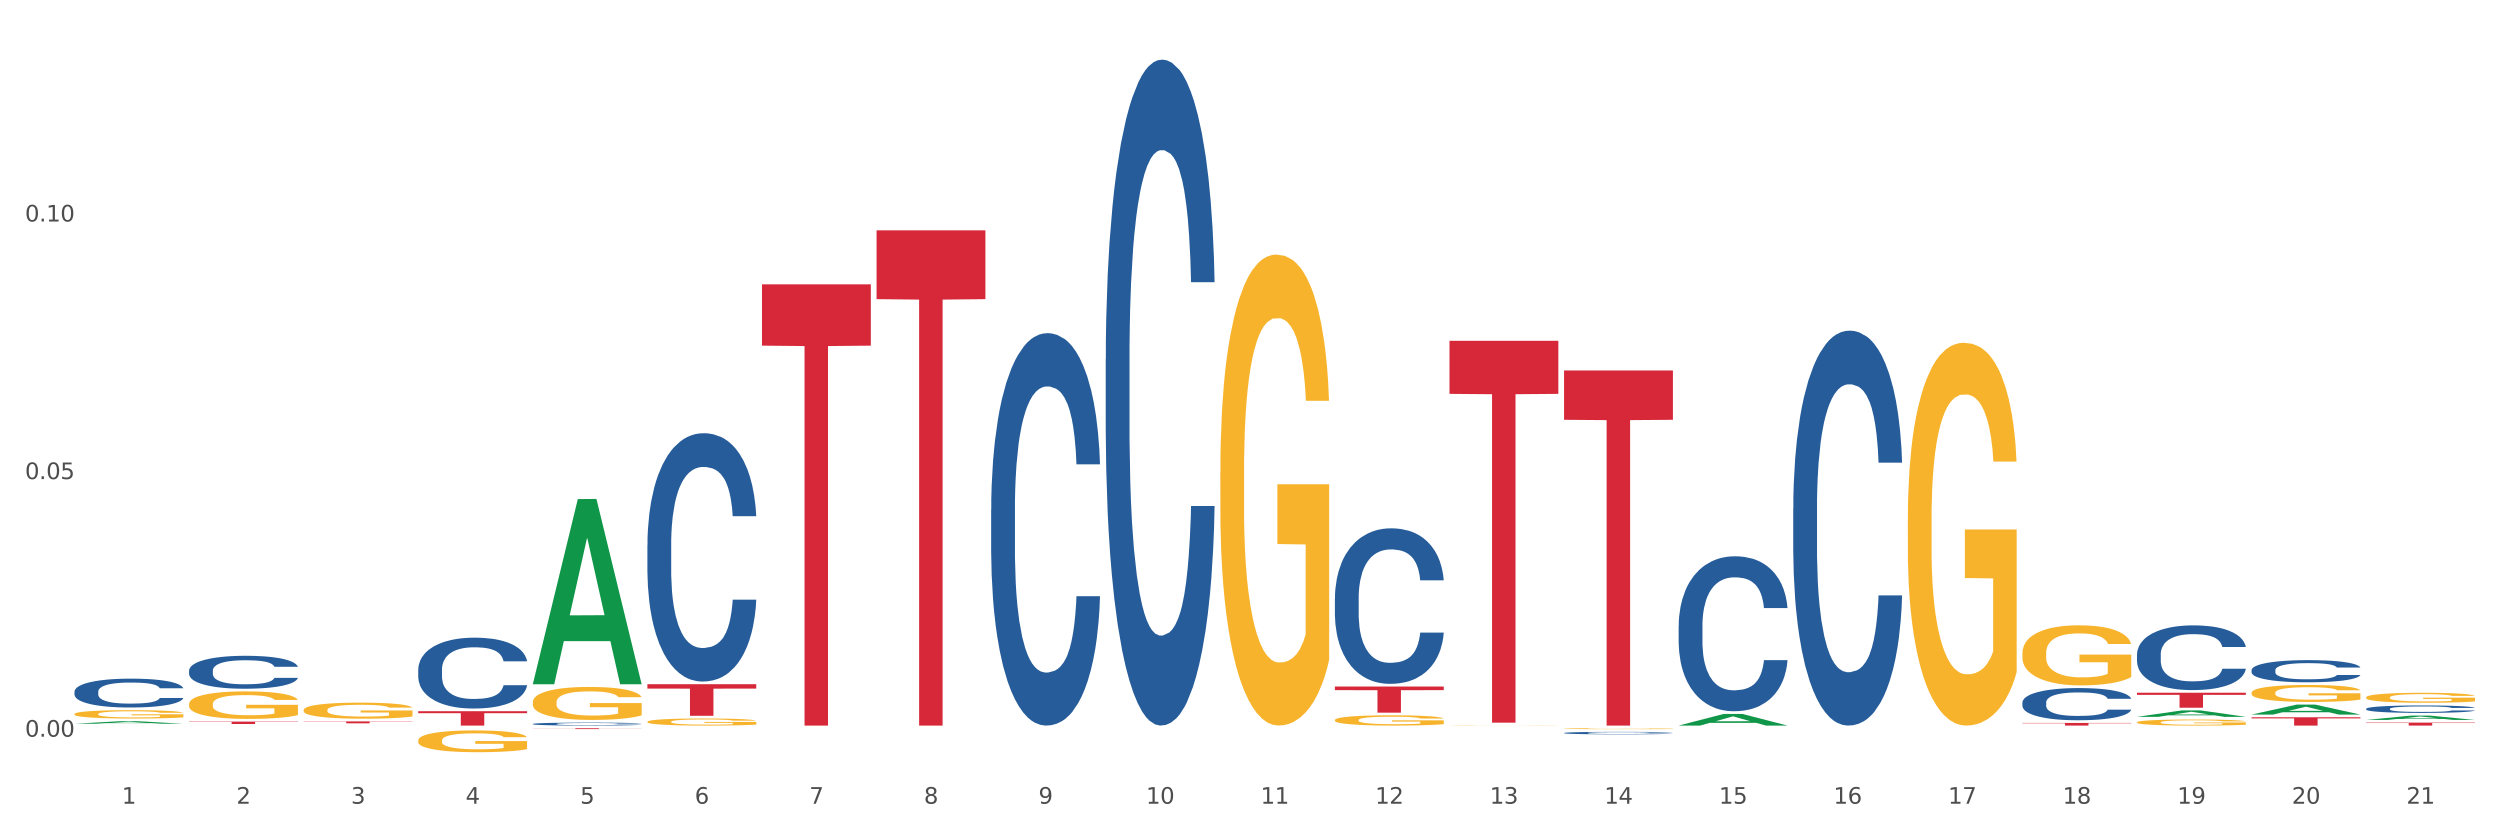 <?xml version="1.0" encoding="utf-8" standalone="no"?>
<!DOCTYPE svg PUBLIC "-//W3C//DTD SVG 1.1//EN"
  "http://www.w3.org/Graphics/SVG/1.1/DTD/svg11.dtd">
<svg xmlns:xlink="http://www.w3.org/1999/xlink" width="1080pt" height="360pt" viewBox="0 0 1080 360" xmlns="http://www.w3.org/2000/svg" version="1.1">
 <rect x="0" y="0" width="1080" height="360" fill="#333333" stroke="none"/>
 <defs>
  <style type="text/css">*{stroke-linejoin: round; stroke-linecap: butt}</style>
 </defs>
 <g id="figure_1">
  <g id="patch_1">
   <path d="M 0 360 
L 1080 360 
L 1080 0 
L 0 0 
z
" style="fill: #ffffff; stroke: #ffffff; stroke-linejoin: miter"/>
  </g>
  <g id="axes_1">
   <g id="matplotlib.axis_1">
    <g id="xtick_1">
     <g id="text_1">
      <!-- 1 -->
      <g style="fill: #4d4d4d" transform="translate(52.633 347.204) scale(0.096 -0.096)">
       <defs>
        <path id="DejaVuSans-31" d="M 794 531 
L 1825 531 
L 1825 4091 
L 703 3866 
L 703 4441 
L 1819 4666 
L 2450 4666 
L 2450 531 
L 3481 531 
L 3481 0 
L 794 0 
L 794 531 
z
" transform="scale(0.016)"/>
       </defs>
       <use xlink:href="#DejaVuSans-31"/>
      </g>
     </g>
    </g>
    <g id="xtick_2">
     <g id="text_2">
      <!-- 2 -->
      <g style="fill: #4d4d4d" transform="translate(102.133 347.204) scale(0.096 -0.096)">
       <defs>
        <path id="DejaVuSans-32" d="M 1228 531 
L 3431 531 
L 3431 0 
L 469 0 
L 469 531 
Q 828 903 1448 1529 
Q 2069 2156 2228 2338 
Q 2531 2678 2651 2914 
Q 2772 3150 2772 3378 
Q 2772 3750 2511 3984 
Q 2250 4219 1831 4219 
Q 1534 4219 1204 4116 
Q 875 4013 500 3803 
L 500 4441 
Q 881 4594 1212 4672 
Q 1544 4750 1819 4750 
Q 2544 4750 2975 4387 
Q 3406 4025 3406 3419 
Q 3406 3131 3298 2873 
Q 3191 2616 2906 2266 
Q 2828 2175 2409 1742 
Q 1991 1309 1228 531 
z
" transform="scale(0.016)"/>
       </defs>
       <use xlink:href="#DejaVuSans-32"/>
      </g>
     </g>
    </g>
    <g id="xtick_3">
     <g id="text_3">
      <!-- 3 -->
      <g style="fill: #4d4d4d" transform="translate(151.633 347.204) scale(0.096 -0.096)">
       <defs>
        <path id="DejaVuSans-33" d="M 2597 2516 
Q 3050 2419 3304 2112 
Q 3559 1806 3559 1356 
Q 3559 666 3084 287 
Q 2609 -91 1734 -91 
Q 1441 -91 1130 -33 
Q 819 25 488 141 
L 488 750 
Q 750 597 1062 519 
Q 1375 441 1716 441 
Q 2309 441 2620 675 
Q 2931 909 2931 1356 
Q 2931 1769 2642 2001 
Q 2353 2234 1838 2234 
L 1294 2234 
L 1294 2753 
L 1863 2753 
Q 2328 2753 2575 2939 
Q 2822 3125 2822 3475 
Q 2822 3834 2567 4026 
Q 2313 4219 1838 4219 
Q 1578 4219 1281 4162 
Q 984 4106 628 3988 
L 628 4550 
Q 988 4650 1302 4700 
Q 1616 4750 1894 4750 
Q 2613 4750 3031 4423 
Q 3450 4097 3450 3541 
Q 3450 3153 3228 2886 
Q 3006 2619 2597 2516 
z
" transform="scale(0.016)"/>
       </defs>
       <use xlink:href="#DejaVuSans-33"/>
      </g>
     </g>
    </g>
    <g id="xtick_4">
     <g id="text_4">
      <!-- 4 -->
      <g style="fill: #4d4d4d" transform="translate(201.133 347.204) scale(0.096 -0.096)">
       <defs>
        <path id="DejaVuSans-34" d="M 2419 4116 
L 825 1625 
L 2419 1625 
L 2419 4116 
z
M 2253 4666 
L 3047 4666 
L 3047 1625 
L 3713 1625 
L 3713 1100 
L 3047 1100 
L 3047 0 
L 2419 0 
L 2419 1100 
L 313 1100 
L 313 1709 
L 2253 4666 
z
" transform="scale(0.016)"/>
       </defs>
       <use xlink:href="#DejaVuSans-34"/>
      </g>
     </g>
    </g>
    <g id="xtick_5">
     <g id="text_5">
      <!-- 5 -->
      <g style="fill: #4d4d4d" transform="translate(250.633 347.204) scale(0.096 -0.096)">
       <defs>
        <path id="DejaVuSans-35" d="M 691 4666 
L 3169 4666 
L 3169 4134 
L 1269 4134 
L 1269 2991 
Q 1406 3038 1543 3061 
Q 1681 3084 1819 3084 
Q 2600 3084 3056 2656 
Q 3513 2228 3513 1497 
Q 3513 744 3044 326 
Q 2575 -91 1722 -91 
Q 1428 -91 1123 -41 
Q 819 9 494 109 
L 494 744 
Q 775 591 1075 516 
Q 1375 441 1709 441 
Q 2250 441 2565 725 
Q 2881 1009 2881 1497 
Q 2881 1984 2565 2268 
Q 2250 2553 1709 2553 
Q 1456 2553 1204 2497 
Q 953 2441 691 2322 
L 691 4666 
z
" transform="scale(0.016)"/>
       </defs>
       <use xlink:href="#DejaVuSans-35"/>
      </g>
     </g>
    </g>
    <g id="xtick_6">
     <g id="text_6">
      <!-- 6 -->
      <g style="fill: #4d4d4d" transform="translate(300.134 347.204) scale(0.096 -0.096)">
       <defs>
        <path id="DejaVuSans-36" d="M 2113 2584 
Q 1688 2584 1439 2293 
Q 1191 2003 1191 1497 
Q 1191 994 1439 701 
Q 1688 409 2113 409 
Q 2538 409 2786 701 
Q 3034 994 3034 1497 
Q 3034 2003 2786 2293 
Q 2538 2584 2113 2584 
z
M 3366 4563 
L 3366 3988 
Q 3128 4100 2886 4159 
Q 2644 4219 2406 4219 
Q 1781 4219 1451 3797 
Q 1122 3375 1075 2522 
Q 1259 2794 1537 2939 
Q 1816 3084 2150 3084 
Q 2853 3084 3261 2657 
Q 3669 2231 3669 1497 
Q 3669 778 3244 343 
Q 2819 -91 2113 -91 
Q 1303 -91 875 529 
Q 447 1150 447 2328 
Q 447 3434 972 4092 
Q 1497 4750 2381 4750 
Q 2619 4750 2861 4703 
Q 3103 4656 3366 4563 
z
" transform="scale(0.016)"/>
       </defs>
       <use xlink:href="#DejaVuSans-36"/>
      </g>
     </g>
    </g>
    <g id="xtick_7">
     <g id="text_7">
      <!-- 7 -->
      <g style="fill: #4d4d4d" transform="translate(349.634 347.204) scale(0.096 -0.096)">
       <defs>
        <path id="DejaVuSans-37" d="M 525 4666 
L 3525 4666 
L 3525 4397 
L 1831 0 
L 1172 0 
L 2766 4134 
L 525 4134 
L 525 4666 
z
" transform="scale(0.016)"/>
       </defs>
       <use xlink:href="#DejaVuSans-37"/>
      </g>
     </g>
    </g>
    <g id="xtick_8">
     <g id="text_8">
      <!-- 8 -->
      <g style="fill: #4d4d4d" transform="translate(399.134 347.204) scale(0.096 -0.096)">
       <defs>
        <path id="DejaVuSans-38" d="M 2034 2216 
Q 1584 2216 1326 1975 
Q 1069 1734 1069 1313 
Q 1069 891 1326 650 
Q 1584 409 2034 409 
Q 2484 409 2743 651 
Q 3003 894 3003 1313 
Q 3003 1734 2745 1975 
Q 2488 2216 2034 2216 
z
M 1403 2484 
Q 997 2584 770 2862 
Q 544 3141 544 3541 
Q 544 4100 942 4425 
Q 1341 4750 2034 4750 
Q 2731 4750 3128 4425 
Q 3525 4100 3525 3541 
Q 3525 3141 3298 2862 
Q 3072 2584 2669 2484 
Q 3125 2378 3379 2068 
Q 3634 1759 3634 1313 
Q 3634 634 3220 271 
Q 2806 -91 2034 -91 
Q 1263 -91 848 271 
Q 434 634 434 1313 
Q 434 1759 690 2068 
Q 947 2378 1403 2484 
z
M 1172 3481 
Q 1172 3119 1398 2916 
Q 1625 2713 2034 2713 
Q 2441 2713 2670 2916 
Q 2900 3119 2900 3481 
Q 2900 3844 2670 4047 
Q 2441 4250 2034 4250 
Q 1625 4250 1398 4047 
Q 1172 3844 1172 3481 
z
" transform="scale(0.016)"/>
       </defs>
       <use xlink:href="#DejaVuSans-38"/>
      </g>
     </g>
    </g>
    <g id="xtick_9">
     <g id="text_9">
      <!-- 9 -->
      <g style="fill: #4d4d4d" transform="translate(448.634 347.204) scale(0.096 -0.096)">
       <defs>
        <path id="DejaVuSans-39" d="M 703 97 
L 703 672 
Q 941 559 1184 500 
Q 1428 441 1663 441 
Q 2288 441 2617 861 
Q 2947 1281 2994 2138 
Q 2813 1869 2534 1725 
Q 2256 1581 1919 1581 
Q 1219 1581 811 2004 
Q 403 2428 403 3163 
Q 403 3881 828 4315 
Q 1253 4750 1959 4750 
Q 2769 4750 3195 4129 
Q 3622 3509 3622 2328 
Q 3622 1225 3098 567 
Q 2575 -91 1691 -91 
Q 1453 -91 1209 -44 
Q 966 3 703 97 
z
M 1959 2075 
Q 2384 2075 2632 2365 
Q 2881 2656 2881 3163 
Q 2881 3666 2632 3958 
Q 2384 4250 1959 4250 
Q 1534 4250 1286 3958 
Q 1038 3666 1038 3163 
Q 1038 2656 1286 2365 
Q 1534 2075 1959 2075 
z
" transform="scale(0.016)"/>
       </defs>
       <use xlink:href="#DejaVuSans-39"/>
      </g>
     </g>
    </g>
    <g id="xtick_10">
     <g id="text_10">
      <!-- 10 -->
      <g style="fill: #4d4d4d" transform="translate(495.079 347.204) scale(0.096 -0.096)">
       <defs>
        <path id="DejaVuSans-30" d="M 2034 4250 
Q 1547 4250 1301 3770 
Q 1056 3291 1056 2328 
Q 1056 1369 1301 889 
Q 1547 409 2034 409 
Q 2525 409 2770 889 
Q 3016 1369 3016 2328 
Q 3016 3291 2770 3770 
Q 2525 4250 2034 4250 
z
M 2034 4750 
Q 2819 4750 3233 4129 
Q 3647 3509 3647 2328 
Q 3647 1150 3233 529 
Q 2819 -91 2034 -91 
Q 1250 -91 836 529 
Q 422 1150 422 2328 
Q 422 3509 836 4129 
Q 1250 4750 2034 4750 
z
" transform="scale(0.016)"/>
       </defs>
       <use xlink:href="#DejaVuSans-31"/>
       <use xlink:href="#DejaVuSans-30" transform="translate(63.623 0)"/>
      </g>
     </g>
    </g>
    <g id="xtick_11">
     <g id="text_11">
      <!-- 11 -->
      <g style="fill: #4d4d4d" transform="translate(544.58 347.204) scale(0.096 -0.096)">
       <use xlink:href="#DejaVuSans-31"/>
       <use xlink:href="#DejaVuSans-31" transform="translate(63.623 0)"/>
      </g>
     </g>
    </g>
    <g id="xtick_12">
     <g id="text_12">
      <!-- 12 -->
      <g style="fill: #4d4d4d" transform="translate(594.08 347.204) scale(0.096 -0.096)">
       <use xlink:href="#DejaVuSans-31"/>
       <use xlink:href="#DejaVuSans-32" transform="translate(63.623 0)"/>
      </g>
     </g>
    </g>
    <g id="xtick_13">
     <g id="text_13">
      <!-- 13 -->
      <g style="fill: #4d4d4d" transform="translate(643.58 347.204) scale(0.096 -0.096)">
       <use xlink:href="#DejaVuSans-31"/>
       <use xlink:href="#DejaVuSans-33" transform="translate(63.623 0)"/>
      </g>
     </g>
    </g>
    <g id="xtick_14">
     <g id="text_14">
      <!-- 14 -->
      <g style="fill: #4d4d4d" transform="translate(693.08 347.204) scale(0.096 -0.096)">
       <use xlink:href="#DejaVuSans-31"/>
       <use xlink:href="#DejaVuSans-34" transform="translate(63.623 0)"/>
      </g>
     </g>
    </g>
    <g id="xtick_15">
     <g id="text_15">
      <!-- 15 -->
      <g style="fill: #4d4d4d" transform="translate(742.58 347.204) scale(0.096 -0.096)">
       <use xlink:href="#DejaVuSans-31"/>
       <use xlink:href="#DejaVuSans-35" transform="translate(63.623 0)"/>
      </g>
     </g>
    </g>
    <g id="xtick_16">
     <g id="text_16">
      <!-- 16 -->
      <g style="fill: #4d4d4d" transform="translate(792.08 347.204) scale(0.096 -0.096)">
       <use xlink:href="#DejaVuSans-31"/>
       <use xlink:href="#DejaVuSans-36" transform="translate(63.623 0)"/>
      </g>
     </g>
    </g>
    <g id="xtick_17">
     <g id="text_17">
      <!-- 17 -->
      <g style="fill: #4d4d4d" transform="translate(841.58 347.204) scale(0.096 -0.096)">
       <use xlink:href="#DejaVuSans-31"/>
       <use xlink:href="#DejaVuSans-37" transform="translate(63.623 0)"/>
      </g>
     </g>
    </g>
    <g id="xtick_18">
     <g id="text_18">
      <!-- 18 -->
      <g style="fill: #4d4d4d" transform="translate(891.08 347.204) scale(0.096 -0.096)">
       <use xlink:href="#DejaVuSans-31"/>
       <use xlink:href="#DejaVuSans-38" transform="translate(63.623 0)"/>
      </g>
     </g>
    </g>
    <g id="xtick_19">
     <g id="text_19">
      <!-- 19 -->
      <g style="fill: #4d4d4d" transform="translate(940.58 347.204) scale(0.096 -0.096)">
       <use xlink:href="#DejaVuSans-31"/>
       <use xlink:href="#DejaVuSans-39" transform="translate(63.623 0)"/>
      </g>
     </g>
    </g>
    <g id="xtick_20">
     <g id="text_20">
      <!-- 20 -->
      <g style="fill: #4d4d4d" transform="translate(990.08 347.204) scale(0.096 -0.096)">
       <use xlink:href="#DejaVuSans-32"/>
       <use xlink:href="#DejaVuSans-30" transform="translate(63.623 0)"/>
      </g>
     </g>
    </g>
    <g id="xtick_21">
     <g id="text_21">
      <!-- 21 -->
      <g style="fill: #4d4d4d" transform="translate(1039.58 347.204) scale(0.096 -0.096)">
       <use xlink:href="#DejaVuSans-32"/>
       <use xlink:href="#DejaVuSans-31" transform="translate(63.623 0)"/>
      </g>
     </g>
    </g>
    <g id="xtick_22"/>
    <g id="xtick_23"/>
    <g id="xtick_24"/>
    <g id="xtick_25"/>
    <g id="xtick_26"/>
    <g id="xtick_27"/>
    <g id="xtick_28"/>
    <g id="xtick_29"/>
    <g id="xtick_30"/>
    <g id="xtick_31"/>
    <g id="xtick_32"/>
    <g id="xtick_33"/>
    <g id="xtick_34"/>
    <g id="xtick_35"/>
    <g id="xtick_36"/>
    <g id="xtick_37"/>
    <g id="xtick_38"/>
    <g id="xtick_39"/>
    <g id="xtick_40"/>
    <g id="xtick_41"/>
   </g>
   <g id="matplotlib.axis_2">
    <g id="ytick_1">
     <g id="text_22">
      <!-- 0.00 -->
      <g style="fill: #4d4d4d" transform="translate(10.8 318.252) scale(0.096 -0.096)">
       <defs>
        <path id="DejaVuSans-2e" d="M 684 794 
L 1344 794 
L 1344 0 
L 684 0 
L 684 794 
z
" transform="scale(0.016)"/>
       </defs>
       <use xlink:href="#DejaVuSans-30"/>
       <use xlink:href="#DejaVuSans-2e" transform="translate(63.623 0)"/>
       <use xlink:href="#DejaVuSans-30" transform="translate(95.41 0)"/>
       <use xlink:href="#DejaVuSans-30" transform="translate(159.033 0)"/>
      </g>
     </g>
    </g>
    <g id="ytick_2">
     <g id="text_23">
      <!-- 0.05 -->
      <g style="fill: #4d4d4d" transform="translate(10.8 206.97) scale(0.096 -0.096)">
       <use xlink:href="#DejaVuSans-30"/>
       <use xlink:href="#DejaVuSans-2e" transform="translate(63.623 0)"/>
       <use xlink:href="#DejaVuSans-30" transform="translate(95.41 0)"/>
       <use xlink:href="#DejaVuSans-35" transform="translate(159.033 0)"/>
      </g>
     </g>
    </g>
    <g id="ytick_3">
     <g id="text_24">
      <!-- 0.10 -->
      <g style="fill: #4d4d4d" transform="translate(10.8 95.688) scale(0.096 -0.096)">
       <use xlink:href="#DejaVuSans-30"/>
       <use xlink:href="#DejaVuSans-2e" transform="translate(63.623 0)"/>
       <use xlink:href="#DejaVuSans-31" transform="translate(95.41 0)"/>
       <use xlink:href="#DejaVuSans-30" transform="translate(159.033 0)"/>
      </g>
     </g>
    </g>
    <g id="ytick_4"/>
    <g id="ytick_5"/>
    <g id="ytick_6"/>
   </g>
   <g id="PolyCollection_1">
    <path d="M 32.175 312.661 
L 32.223 312.66 
L 51.615 311.564 
L 59.663 311.563 
L 79.2 312.663 
L 69.892 312.663 
L 65.674 312.407 
L 45.652 312.407 
L 45.507 312.411 
L 41.435 312.663 
L 32.175 312.663 
L 32.175 312.661 
L 48.173 312.254 
L 63.153 312.253 
L 55.736 311.797 
L 55.639 311.795 
L 55.542 311.798 
L 48.125 312.253 
L 48.173 312.254 
L 32.175 312.661 
z
" clip-path="url(#p955e5218ef)" style="fill: #109648"/>
    <path d="M 230.175 295.457 
L 230.223 295.382 
L 249.615 215.609 
L 257.663 215.534 
L 277.2 295.608 
L 267.892 295.608 
L 263.674 276.961 
L 243.652 276.961 
L 243.507 277.262 
L 239.435 295.608 
L 230.175 295.608 
L 230.175 295.457 
L 246.173 265.834 
L 261.153 265.759 
L 253.736 232.601 
L 253.639 232.451 
L 253.542 232.677 
L 246.125 265.759 
L 246.173 265.834 
L 230.175 295.457 
z
" clip-path="url(#p955e5218ef)" style="fill: #109648"/>
    <path d="M 725.175 313.44 
L 725.223 313.435 
L 744.615 308.419 
L 752.663 308.414 
L 772.2 313.449 
L 762.892 313.449 
L 758.674 312.277 
L 738.652 312.277 
L 738.507 312.296 
L 734.435 313.449 
L 725.175 313.449 
L 725.175 313.44 
L 741.173 311.577 
L 756.153 311.572 
L 748.736 309.487 
L 748.639 309.478 
L 748.542 309.492 
L 741.125 311.572 
L 741.173 311.577 
L 725.175 313.44 
z
" clip-path="url(#p955e5218ef)" style="fill: #109648"/>
    <path d="M 923.175 309.67 
L 923.223 309.667 
L 942.615 306.895 
L 950.663 306.892 
L 970.2 309.675 
L 960.892 309.675 
L 956.674 309.027 
L 936.652 309.027 
L 936.507 309.037 
L 932.435 309.675 
L 923.175 309.675 
L 923.175 309.67 
L 939.173 308.64 
L 954.153 308.637 
L 946.736 307.485 
L 946.639 307.48 
L 946.542 307.488 
L 939.125 308.637 
L 939.173 308.64 
L 923.175 309.67 
z
" clip-path="url(#p955e5218ef)" style="fill: #109648"/>
    <path d="M 972.675 308.696 
L 972.723 308.692 
L 992.115 304.398 
L 1000.163 304.394 
L 1019.7 308.704 
L 1010.392 308.704 
L 1006.174 307.7 
L 986.152 307.7 
L 986.007 307.717 
L 981.935 308.704 
L 972.675 308.704 
L 972.675 308.696 
L 988.673 307.102 
L 1003.653 307.097 
L 996.236 305.313 
L 996.139 305.305 
L 996.042 305.317 
L 988.625 307.097 
L 988.673 307.102 
L 972.675 308.696 
z
" clip-path="url(#p955e5218ef)" style="fill: #109648"/>
    <path d="M 1022.175 311.015 
L 1022.223 311.013 
L 1041.615 309.134 
L 1049.663 309.132 
L 1069.2 311.018 
L 1059.892 311.018 
L 1055.674 310.579 
L 1035.652 310.579 
L 1035.507 310.586 
L 1031.435 311.018 
L 1022.175 311.018 
L 1022.175 311.015 
L 1038.173 310.317 
L 1053.153 310.315 
L 1045.736 309.534 
L 1045.639 309.531 
L 1045.542 309.536 
L 1038.125 310.315 
L 1038.173 310.317 
L 1022.175 311.015 
z
" clip-path="url(#p955e5218ef)" style="fill: #109648"/>
    <path d="M 428.175 220.092 
L 428.231 219.938 
L 428.231 215.603 
L 428.397 209.719 
L 429.009 198.882 
L 429.787 190.676 
L 431.121 181.078 
L 431.844 177.052 
L 432.789 172.562 
L 434.734 165.286 
L 436.957 159.093 
L 438.514 155.687 
L 439.681 153.519 
L 442.294 149.649 
L 443.794 147.946 
L 445.351 146.552 
L 446.685 145.624 
L 448.908 144.54 
L 450.687 144.075 
L 452.744 143.92 
L 454.467 144.075 
L 456.746 144.695 
L 460.081 146.552 
L 461.359 147.636 
L 463.082 149.494 
L 464.861 151.971 
L 466.306 154.448 
L 467.974 158.009 
L 469.697 162.654 
L 471.365 168.537 
L 472.532 173.956 
L 473.477 179.684 
L 474.311 186.651 
L 474.922 194.237 
L 475.2 200.585 
L 465.028 200.585 
L 464.75 194.857 
L 464.194 188.664 
L 463.638 184.484 
L 463.027 181.078 
L 462.082 177.207 
L 461.248 174.73 
L 459.859 171.788 
L 458.58 169.93 
L 457.524 168.847 
L 456.245 167.918 
L 453.522 166.989 
L 451.576 166.989 
L 450.353 167.298 
L 448.853 168.073 
L 447.574 169.156 
L 446.073 171.014 
L 444.906 173.027 
L 443.739 175.659 
L 443.072 177.517 
L 442.071 180.923 
L 441.404 183.709 
L 440.515 188.509 
L 440.015 191.915 
L 439.125 200.74 
L 438.736 207.242 
L 438.569 211.732 
L 438.458 216.686 
L 438.458 240.838 
L 438.792 251.676 
L 439.07 256.321 
L 439.514 261.584 
L 440.348 268.397 
L 441.571 275.054 
L 442.849 279.853 
L 443.906 282.795 
L 444.906 284.962 
L 445.907 286.665 
L 447.13 288.214 
L 448.13 289.143 
L 449.631 290.072 
L 451.41 290.536 
L 452.799 290.536 
L 455.634 289.762 
L 456.913 288.988 
L 458.135 287.904 
L 459.469 286.201 
L 460.526 284.343 
L 461.137 282.95 
L 462.137 280.008 
L 462.916 276.912 
L 463.583 273.351 
L 464.027 270.254 
L 464.528 265.61 
L 464.917 260.346 
L 465.028 257.559 
L 475.2 257.559 
L 474.978 263.133 
L 474.589 268.551 
L 473.81 275.828 
L 473.199 280.008 
L 472.254 285.117 
L 471.253 289.452 
L 469.864 294.252 
L 468.585 297.813 
L 467.251 300.909 
L 465.806 303.696 
L 463.194 307.566 
L 462.249 308.65 
L 460.248 310.508 
L 458.691 311.592 
L 456.412 312.675 
L 454.078 313.295 
L 451.632 313.449 
L 449.464 313.14 
L 447.074 312.211 
L 445.573 311.282 
L 443.906 309.889 
L 441.96 307.721 
L 440.126 305.089 
L 438.403 301.993 
L 436.791 298.432 
L 435.29 294.406 
L 433.344 287.749 
L 431.899 281.247 
L 430.843 275.209 
L 430.12 270.1 
L 429.398 263.597 
L 429.009 259.107 
L 428.397 248.27 
L 428.175 238.206 
L 428.175 220.092 
z
" clip-path="url(#p955e5218ef)" style="fill: #255c99"/>
    <path d="M 279.675 235.35 
L 279.731 235.252 
L 279.731 232.509 
L 279.897 228.786 
L 280.509 221.927 
L 281.287 216.735 
L 282.621 210.661 
L 283.344 208.113 
L 284.289 205.272 
L 286.234 200.667 
L 288.457 196.748 
L 290.014 194.593 
L 291.181 193.221 
L 293.794 190.772 
L 295.294 189.694 
L 296.851 188.812 
L 298.185 188.225 
L 300.408 187.539 
L 302.187 187.245 
L 304.244 187.147 
L 305.967 187.245 
L 308.246 187.637 
L 311.581 188.812 
L 312.859 189.498 
L 314.582 190.674 
L 316.361 192.242 
L 317.806 193.809 
L 319.474 196.062 
L 321.197 199.002 
L 322.865 202.725 
L 324.032 206.154 
L 324.977 209.779 
L 325.811 214.188 
L 326.422 218.988 
L 326.7 223.005 
L 316.528 223.005 
L 316.25 219.38 
L 315.694 215.461 
L 315.138 212.816 
L 314.527 210.661 
L 313.582 208.211 
L 312.748 206.644 
L 311.359 204.782 
L 310.08 203.606 
L 309.024 202.921 
L 307.745 202.333 
L 305.022 201.745 
L 303.076 201.745 
L 301.853 201.941 
L 300.353 202.431 
L 299.074 203.117 
L 297.573 204.292 
L 296.406 205.566 
L 295.239 207.231 
L 294.572 208.407 
L 293.571 210.563 
L 292.904 212.326 
L 292.015 215.363 
L 291.515 217.519 
L 290.625 223.103 
L 290.236 227.218 
L 290.069 230.059 
L 289.958 233.194 
L 289.958 248.478 
L 290.292 255.336 
L 290.57 258.276 
L 291.014 261.607 
L 291.848 265.918 
L 293.071 270.13 
L 294.349 273.168 
L 295.406 275.029 
L 296.406 276.401 
L 297.407 277.478 
L 298.63 278.458 
L 299.63 279.046 
L 301.131 279.634 
L 302.91 279.928 
L 304.299 279.928 
L 307.134 279.438 
L 308.413 278.948 
L 309.635 278.262 
L 310.969 277.184 
L 312.026 276.009 
L 312.637 275.127 
L 313.637 273.266 
L 314.416 271.306 
L 315.083 269.053 
L 315.527 267.093 
L 316.028 264.154 
L 316.417 260.823 
L 316.528 259.059 
L 326.7 259.059 
L 326.478 262.586 
L 326.089 266.016 
L 325.31 270.62 
L 324.699 273.266 
L 323.754 276.499 
L 322.753 279.242 
L 321.364 282.279 
L 320.085 284.532 
L 318.751 286.492 
L 317.306 288.255 
L 314.694 290.705 
L 313.749 291.391 
L 311.748 292.566 
L 310.191 293.252 
L 307.912 293.938 
L 305.578 294.33 
L 303.132 294.428 
L 300.964 294.232 
L 298.574 293.644 
L 297.073 293.056 
L 295.406 292.174 
L 293.46 290.803 
L 291.626 289.137 
L 289.903 287.178 
L 288.291 284.924 
L 286.79 282.377 
L 284.844 278.164 
L 283.399 274.049 
L 282.343 270.228 
L 281.62 266.995 
L 280.898 262.88 
L 280.509 260.039 
L 279.897 253.181 
L 279.675 246.813 
L 279.675 235.35 
z
" clip-path="url(#p955e5218ef)" style="fill: #255c99"/>
    <path d="M 32.175 298.775 
L 32.231 298.764 
L 32.231 298.445 
L 32.397 298.012 
L 33.009 297.215 
L 33.787 296.612 
L 35.121 295.906 
L 35.844 295.61 
L 36.789 295.28 
L 38.734 294.745 
L 40.957 294.29 
L 42.514 294.039 
L 43.681 293.88 
L 46.294 293.595 
L 47.794 293.47 
L 49.351 293.367 
L 50.685 293.299 
L 52.908 293.219 
L 54.687 293.185 
L 56.744 293.174 
L 58.467 293.185 
L 60.746 293.231 
L 64.081 293.367 
L 65.359 293.447 
L 67.082 293.584 
L 68.861 293.766 
L 70.306 293.948 
L 71.974 294.21 
L 73.697 294.551 
L 75.365 294.984 
L 76.532 295.382 
L 77.477 295.804 
L 78.311 296.316 
L 78.922 296.874 
L 79.2 297.341 
L 69.028 297.341 
L 68.75 296.919 
L 68.194 296.464 
L 67.638 296.157 
L 67.027 295.906 
L 66.082 295.622 
L 65.248 295.439 
L 63.859 295.223 
L 62.58 295.086 
L 61.524 295.007 
L 60.245 294.938 
L 57.522 294.87 
L 55.576 294.87 
L 54.353 294.893 
L 52.853 294.95 
L 51.574 295.03 
L 50.073 295.166 
L 48.906 295.314 
L 47.739 295.508 
L 47.072 295.644 
L 46.071 295.895 
L 45.404 296.1 
L 44.515 296.453 
L 44.015 296.703 
L 43.125 297.352 
L 42.736 297.83 
L 42.569 298.16 
L 42.458 298.525 
L 42.458 300.301 
L 42.792 301.097 
L 43.07 301.439 
L 43.514 301.826 
L 44.348 302.327 
L 45.571 302.817 
L 46.849 303.169 
L 47.906 303.386 
L 48.906 303.545 
L 49.907 303.67 
L 51.13 303.784 
L 52.13 303.853 
L 53.631 303.921 
L 55.41 303.955 
L 56.799 303.955 
L 59.634 303.898 
L 60.913 303.841 
L 62.135 303.761 
L 63.469 303.636 
L 64.526 303.5 
L 65.137 303.397 
L 66.138 303.181 
L 66.916 302.953 
L 67.583 302.691 
L 68.027 302.464 
L 68.528 302.122 
L 68.917 301.735 
L 69.028 301.53 
L 79.2 301.53 
L 78.978 301.94 
L 78.589 302.338 
L 77.81 302.873 
L 77.199 303.181 
L 76.254 303.557 
L 75.253 303.875 
L 73.864 304.228 
L 72.585 304.49 
L 71.251 304.718 
L 69.806 304.923 
L 67.194 305.207 
L 66.249 305.287 
L 64.248 305.424 
L 62.691 305.503 
L 60.412 305.583 
L 58.078 305.628 
L 55.632 305.64 
L 53.464 305.617 
L 51.074 305.549 
L 49.573 305.48 
L 47.906 305.378 
L 45.96 305.219 
L 44.126 305.025 
L 42.403 304.797 
L 40.791 304.536 
L 39.29 304.24 
L 37.344 303.75 
L 35.899 303.272 
L 34.843 302.828 
L 34.12 302.452 
L 33.398 301.974 
L 33.009 301.644 
L 32.397 300.847 
L 32.175 300.107 
L 32.175 298.775 
z
" clip-path="url(#p955e5218ef)" style="fill: #255c99"/>
    <path d="M 81.675 289.697 
L 81.731 289.684 
L 81.731 289.32 
L 81.897 288.826 
L 82.509 287.917 
L 83.287 287.228 
L 84.621 286.423 
L 85.344 286.085 
L 86.289 285.708 
L 88.234 285.097 
L 90.457 284.578 
L 92.014 284.292 
L 93.181 284.11 
L 95.794 283.785 
L 97.294 283.642 
L 98.851 283.525 
L 100.185 283.447 
L 102.408 283.356 
L 104.187 283.317 
L 106.244 283.304 
L 107.967 283.317 
L 110.246 283.369 
L 113.581 283.525 
L 114.859 283.616 
L 116.582 283.772 
L 118.361 283.98 
L 119.806 284.188 
L 121.474 284.487 
L 123.197 284.876 
L 124.865 285.37 
L 126.032 285.825 
L 126.977 286.306 
L 127.811 286.89 
L 128.422 287.527 
L 128.7 288.06 
L 118.528 288.06 
L 118.25 287.579 
L 117.694 287.059 
L 117.138 286.708 
L 116.527 286.423 
L 115.582 286.098 
L 114.748 285.89 
L 113.359 285.643 
L 112.08 285.487 
L 111.024 285.396 
L 109.745 285.318 
L 107.022 285.24 
L 105.076 285.24 
L 103.853 285.266 
L 102.353 285.331 
L 101.074 285.422 
L 99.573 285.578 
L 98.406 285.747 
L 97.239 285.968 
L 96.572 286.124 
L 95.571 286.41 
L 94.904 286.643 
L 94.015 287.046 
L 93.515 287.332 
L 92.625 288.073 
L 92.236 288.618 
L 92.069 288.995 
L 91.958 289.411 
L 91.958 291.438 
L 92.292 292.347 
L 92.57 292.737 
L 93.014 293.179 
L 93.848 293.75 
L 95.071 294.309 
L 96.349 294.712 
L 97.406 294.959 
L 98.406 295.141 
L 99.407 295.283 
L 100.63 295.413 
L 101.63 295.491 
L 103.131 295.569 
L 104.91 295.608 
L 106.299 295.608 
L 109.134 295.543 
L 110.412 295.478 
L 111.635 295.387 
L 112.969 295.244 
L 114.026 295.089 
L 114.637 294.972 
L 115.638 294.725 
L 116.416 294.465 
L 117.083 294.166 
L 117.527 293.906 
L 118.028 293.516 
L 118.417 293.075 
L 118.528 292.841 
L 128.7 292.841 
L 128.478 293.309 
L 128.089 293.763 
L 127.31 294.374 
L 126.699 294.725 
L 125.754 295.154 
L 124.753 295.517 
L 123.364 295.92 
L 122.085 296.219 
L 120.751 296.479 
L 119.306 296.713 
L 116.694 297.037 
L 115.749 297.128 
L 113.748 297.284 
L 112.191 297.375 
L 109.912 297.466 
L 107.578 297.518 
L 105.132 297.531 
L 102.964 297.505 
L 100.574 297.427 
L 99.073 297.349 
L 97.406 297.232 
L 95.46 297.05 
L 93.626 296.83 
L 91.903 296.57 
L 90.291 296.271 
L 88.79 295.933 
L 86.844 295.374 
L 85.399 294.829 
L 84.343 294.322 
L 83.62 293.893 
L 82.898 293.348 
L 82.509 292.971 
L 81.897 292.061 
L 81.675 291.217 
L 81.675 289.697 
z
" clip-path="url(#p955e5218ef)" style="fill: #255c99"/>
    <path d="M 180.675 289.228 
L 180.731 289.2 
L 180.731 288.417 
L 180.897 287.355 
L 181.509 285.398 
L 182.287 283.916 
L 183.621 282.183 
L 184.344 281.456 
L 185.289 280.646 
L 187.234 279.332 
L 189.457 278.214 
L 191.014 277.599 
L 192.181 277.207 
L 194.794 276.508 
L 196.294 276.201 
L 197.851 275.949 
L 199.185 275.782 
L 201.408 275.586 
L 203.187 275.502 
L 205.244 275.474 
L 206.967 275.502 
L 209.246 275.614 
L 212.581 275.949 
L 213.859 276.145 
L 215.582 276.48 
L 217.361 276.928 
L 218.806 277.375 
L 220.474 278.018 
L 222.197 278.857 
L 223.865 279.919 
L 225.032 280.897 
L 225.977 281.932 
L 226.811 283.19 
L 227.422 284.559 
L 227.7 285.705 
L 217.528 285.705 
L 217.25 284.671 
L 216.694 283.553 
L 216.138 282.798 
L 215.527 282.183 
L 214.582 281.484 
L 213.748 281.037 
L 212.359 280.506 
L 211.08 280.17 
L 210.024 279.975 
L 208.745 279.807 
L 206.022 279.639 
L 204.076 279.639 
L 202.853 279.695 
L 201.353 279.835 
L 200.074 280.031 
L 198.573 280.366 
L 197.406 280.73 
L 196.239 281.205 
L 195.572 281.54 
L 194.571 282.155 
L 193.904 282.658 
L 193.015 283.525 
L 192.515 284.14 
L 191.625 285.733 
L 191.236 286.908 
L 191.069 287.718 
L 190.958 288.613 
L 190.958 292.974 
L 191.292 294.93 
L 191.57 295.769 
L 192.014 296.72 
L 192.848 297.95 
L 194.071 299.152 
L 195.349 300.018 
L 196.406 300.549 
L 197.406 300.941 
L 198.407 301.248 
L 199.63 301.528 
L 200.63 301.696 
L 202.131 301.863 
L 203.91 301.947 
L 205.299 301.947 
L 208.134 301.807 
L 209.412 301.668 
L 210.635 301.472 
L 211.969 301.164 
L 213.026 300.829 
L 213.637 300.577 
L 214.637 300.046 
L 215.416 299.487 
L 216.083 298.844 
L 216.527 298.285 
L 217.028 297.446 
L 217.417 296.496 
L 217.528 295.993 
L 227.7 295.993 
L 227.478 296.999 
L 227.089 297.978 
L 226.31 299.291 
L 225.699 300.046 
L 224.754 300.969 
L 223.753 301.751 
L 222.364 302.618 
L 221.085 303.261 
L 219.751 303.82 
L 218.306 304.323 
L 215.694 305.022 
L 214.749 305.218 
L 212.748 305.553 
L 211.191 305.749 
L 208.912 305.945 
L 206.578 306.056 
L 204.132 306.084 
L 201.964 306.028 
L 199.574 305.861 
L 198.073 305.693 
L 196.406 305.441 
L 194.46 305.05 
L 192.626 304.575 
L 190.903 304.016 
L 189.291 303.373 
L 187.79 302.646 
L 185.844 301.444 
L 184.399 300.27 
L 183.343 299.18 
L 182.62 298.257 
L 181.898 297.083 
L 181.509 296.272 
L 180.897 294.315 
L 180.675 292.498 
L 180.675 289.228 
z
" clip-path="url(#p955e5218ef)" style="fill: #255c99"/>
    <path d="M 230.175 312.743 
L 230.231 312.742 
L 230.231 312.709 
L 230.397 312.665 
L 231.009 312.583 
L 231.787 312.52 
L 233.121 312.448 
L 233.844 312.417 
L 234.789 312.383 
L 236.734 312.328 
L 238.957 312.281 
L 240.514 312.256 
L 241.681 312.239 
L 244.294 312.21 
L 245.794 312.197 
L 247.351 312.187 
L 248.685 312.18 
L 250.908 312.171 
L 252.687 312.168 
L 254.744 312.167 
L 256.467 312.168 
L 258.746 312.173 
L 262.081 312.187 
L 263.359 312.195 
L 265.082 312.209 
L 266.861 312.228 
L 268.306 312.246 
L 269.974 312.273 
L 271.697 312.308 
L 273.365 312.353 
L 274.532 312.394 
L 275.477 312.437 
L 276.311 312.49 
L 276.922 312.547 
L 277.2 312.595 
L 267.028 312.595 
L 266.75 312.552 
L 266.194 312.505 
L 265.638 312.474 
L 265.027 312.448 
L 264.082 312.419 
L 263.248 312.4 
L 261.859 312.378 
L 260.58 312.363 
L 259.524 312.355 
L 258.245 312.348 
L 255.522 312.341 
L 253.576 312.341 
L 252.353 312.344 
L 250.853 312.349 
L 249.574 312.358 
L 248.073 312.372 
L 246.906 312.387 
L 245.739 312.407 
L 245.072 312.421 
L 244.071 312.447 
L 243.404 312.468 
L 242.515 312.504 
L 242.015 312.53 
L 241.125 312.597 
L 240.736 312.646 
L 240.569 312.68 
L 240.458 312.717 
L 240.458 312.9 
L 240.792 312.982 
L 241.07 313.017 
L 241.514 313.057 
L 242.348 313.109 
L 243.571 313.159 
L 244.849 313.195 
L 245.906 313.218 
L 246.906 313.234 
L 247.907 313.247 
L 249.13 313.259 
L 250.13 313.266 
L 251.631 313.273 
L 253.41 313.276 
L 254.799 313.276 
L 257.634 313.27 
L 258.913 313.264 
L 260.135 313.256 
L 261.469 313.243 
L 262.526 313.229 
L 263.137 313.219 
L 264.137 313.196 
L 264.916 313.173 
L 265.583 313.146 
L 266.027 313.123 
L 266.528 313.087 
L 266.917 313.048 
L 267.028 313.027 
L 277.2 313.027 
L 276.978 313.069 
L 276.589 313.11 
L 275.81 313.165 
L 275.199 313.196 
L 274.254 313.235 
L 273.253 313.268 
L 271.864 313.304 
L 270.585 313.331 
L 269.251 313.355 
L 267.806 313.376 
L 265.194 313.405 
L 264.249 313.413 
L 262.248 313.427 
L 260.691 313.435 
L 258.412 313.444 
L 256.078 313.448 
L 253.632 313.449 
L 251.464 313.447 
L 249.074 313.44 
L 247.573 313.433 
L 245.906 313.423 
L 243.96 313.406 
L 242.126 313.386 
L 240.403 313.363 
L 238.791 313.336 
L 237.29 313.305 
L 235.344 313.255 
L 233.899 313.206 
L 232.843 313.16 
L 232.12 313.121 
L 231.398 313.072 
L 231.009 313.038 
L 230.397 312.956 
L 230.175 312.88 
L 230.175 312.743 
z
" clip-path="url(#p955e5218ef)" style="fill: #255c99"/>
    <path d="M 725.175 270.394 
L 725.231 270.332 
L 725.231 268.621 
L 725.397 266.297 
L 726.009 262.018 
L 726.787 258.778 
L 728.121 254.987 
L 728.844 253.398 
L 729.789 251.625 
L 731.734 248.752 
L 733.957 246.306 
L 735.514 244.961 
L 736.681 244.105 
L 739.294 242.577 
L 740.794 241.904 
L 742.351 241.354 
L 743.685 240.987 
L 745.908 240.559 
L 747.687 240.376 
L 749.744 240.315 
L 751.467 240.376 
L 753.746 240.62 
L 757.081 241.354 
L 758.359 241.782 
L 760.082 242.516 
L 761.861 243.494 
L 763.306 244.472 
L 764.974 245.878 
L 766.697 247.712 
L 768.365 250.035 
L 769.532 252.175 
L 770.477 254.437 
L 771.311 257.188 
L 771.922 260.184 
L 772.2 262.69 
L 762.028 262.69 
L 761.75 260.428 
L 761.194 257.983 
L 760.638 256.332 
L 760.027 254.987 
L 759.082 253.459 
L 758.248 252.481 
L 756.859 251.319 
L 755.58 250.586 
L 754.524 250.158 
L 753.245 249.791 
L 750.522 249.424 
L 748.576 249.424 
L 747.353 249.546 
L 745.853 249.852 
L 744.574 250.28 
L 743.073 251.014 
L 741.906 251.808 
L 740.739 252.848 
L 740.072 253.581 
L 739.071 254.926 
L 738.404 256.027 
L 737.515 257.922 
L 737.015 259.267 
L 736.125 262.752 
L 735.736 265.319 
L 735.569 267.092 
L 735.458 269.049 
L 735.458 278.586 
L 735.792 282.865 
L 736.07 284.699 
L 736.514 286.778 
L 737.348 289.468 
L 738.571 292.097 
L 739.849 293.992 
L 740.906 295.154 
L 741.906 296.009 
L 742.907 296.682 
L 744.13 297.293 
L 745.13 297.66 
L 746.631 298.027 
L 748.41 298.21 
L 749.799 298.21 
L 752.634 297.905 
L 753.913 297.599 
L 755.135 297.171 
L 756.469 296.499 
L 757.526 295.765 
L 758.137 295.215 
L 759.138 294.053 
L 759.916 292.83 
L 760.583 291.424 
L 761.027 290.202 
L 761.528 288.367 
L 761.917 286.289 
L 762.028 285.188 
L 772.2 285.188 
L 771.978 287.389 
L 771.589 289.529 
L 770.81 292.402 
L 770.199 294.053 
L 769.254 296.071 
L 768.253 297.782 
L 766.864 299.678 
L 765.585 301.084 
L 764.251 302.306 
L 762.806 303.407 
L 760.194 304.935 
L 759.249 305.363 
L 757.248 306.097 
L 755.691 306.525 
L 753.412 306.953 
L 751.078 307.197 
L 748.632 307.258 
L 746.464 307.136 
L 744.074 306.769 
L 742.573 306.403 
L 740.906 305.852 
L 738.96 304.996 
L 737.126 303.957 
L 735.403 302.734 
L 733.791 301.328 
L 732.29 299.739 
L 730.344 297.11 
L 728.899 294.542 
L 727.843 292.158 
L 727.12 290.14 
L 726.398 287.573 
L 726.009 285.8 
L 725.397 281.52 
L 725.175 277.546 
L 725.175 270.394 
z
" clip-path="url(#p955e5218ef)" style="fill: #255c99"/>
    <path d="M 675.675 316.645 
L 675.731 316.644 
L 675.731 316.617 
L 675.897 316.579 
L 676.509 316.51 
L 677.287 316.458 
L 678.621 316.397 
L 679.344 316.372 
L 680.289 316.343 
L 682.234 316.297 
L 684.457 316.258 
L 686.014 316.236 
L 687.181 316.223 
L 689.794 316.198 
L 691.294 316.187 
L 692.851 316.178 
L 694.185 316.173 
L 696.408 316.166 
L 698.187 316.163 
L 700.244 316.162 
L 701.967 316.163 
L 704.246 316.167 
L 707.581 316.178 
L 708.859 316.185 
L 710.582 316.197 
L 712.361 316.213 
L 713.806 316.229 
L 715.474 316.251 
L 717.197 316.281 
L 718.865 316.318 
L 720.032 316.352 
L 720.977 316.389 
L 721.811 316.433 
L 722.422 316.481 
L 722.7 316.521 
L 712.528 316.521 
L 712.25 316.485 
L 711.694 316.446 
L 711.138 316.419 
L 710.527 316.397 
L 709.582 316.373 
L 708.748 316.357 
L 707.359 316.339 
L 706.08 316.327 
L 705.024 316.32 
L 703.745 316.314 
L 701.022 316.308 
L 699.076 316.308 
L 697.853 316.31 
L 696.353 316.315 
L 695.074 316.322 
L 693.573 316.334 
L 692.406 316.346 
L 691.239 316.363 
L 690.572 316.375 
L 689.571 316.397 
L 688.904 316.414 
L 688.015 316.445 
L 687.515 316.466 
L 686.625 316.522 
L 686.236 316.564 
L 686.069 316.592 
L 685.958 316.623 
L 685.958 316.777 
L 686.292 316.845 
L 686.57 316.875 
L 687.014 316.908 
L 687.848 316.952 
L 689.071 316.994 
L 690.349 317.024 
L 691.406 317.043 
L 692.406 317.057 
L 693.407 317.067 
L 694.63 317.077 
L 695.63 317.083 
L 697.131 317.089 
L 698.91 317.092 
L 700.299 317.092 
L 703.134 317.087 
L 704.413 317.082 
L 705.635 317.075 
L 706.969 317.065 
L 708.026 317.053 
L 708.637 317.044 
L 709.638 317.025 
L 710.416 317.006 
L 711.083 316.983 
L 711.527 316.963 
L 712.028 316.934 
L 712.417 316.9 
L 712.528 316.883 
L 722.7 316.883 
L 722.478 316.918 
L 722.089 316.953 
L 721.31 316.999 
L 720.699 317.025 
L 719.754 317.058 
L 718.753 317.085 
L 717.364 317.116 
L 716.085 317.138 
L 714.751 317.158 
L 713.306 317.176 
L 710.694 317.2 
L 709.749 317.207 
L 707.748 317.219 
L 706.191 317.226 
L 703.912 317.233 
L 701.578 317.236 
L 699.132 317.237 
L 696.964 317.235 
L 694.574 317.23 
L 693.073 317.224 
L 691.406 317.215 
L 689.46 317.201 
L 687.626 317.184 
L 685.903 317.165 
L 684.291 317.142 
L 682.79 317.117 
L 680.844 317.074 
L 679.399 317.033 
L 678.343 316.995 
L 677.62 316.962 
L 676.898 316.921 
L 676.509 316.893 
L 675.897 316.824 
L 675.675 316.76 
L 675.675 316.645 
z
" clip-path="url(#p955e5218ef)" style="fill: #255c99"/>
    <path d="M 576.675 258.422 
L 576.731 258.361 
L 576.731 256.643 
L 576.897 254.311 
L 577.509 250.015 
L 578.287 246.763 
L 579.621 242.959 
L 580.344 241.363 
L 581.289 239.584 
L 583.234 236.7 
L 585.457 234.245 
L 587.014 232.895 
L 588.181 232.036 
L 590.794 230.502 
L 592.294 229.827 
L 593.851 229.275 
L 595.185 228.907 
L 597.408 228.477 
L 599.187 228.293 
L 601.244 228.232 
L 602.967 228.293 
L 605.246 228.539 
L 608.581 229.275 
L 609.859 229.704 
L 611.582 230.441 
L 613.361 231.423 
L 614.806 232.404 
L 616.474 233.816 
L 618.197 235.657 
L 619.865 237.988 
L 621.032 240.136 
L 621.977 242.406 
L 622.811 245.168 
L 623.422 248.175 
L 623.7 250.69 
L 613.528 250.69 
L 613.25 248.42 
L 612.694 245.965 
L 612.138 244.309 
L 611.527 242.959 
L 610.582 241.425 
L 609.748 240.443 
L 608.359 239.277 
L 607.08 238.541 
L 606.024 238.111 
L 604.745 237.743 
L 602.022 237.375 
L 600.076 237.375 
L 598.853 237.497 
L 597.353 237.804 
L 596.074 238.234 
L 594.573 238.97 
L 593.406 239.768 
L 592.239 240.811 
L 591.572 241.547 
L 590.571 242.897 
L 589.904 244.002 
L 589.015 245.904 
L 588.515 247.254 
L 587.625 250.752 
L 587.236 253.329 
L 587.069 255.108 
L 586.958 257.072 
L 586.958 266.645 
L 587.292 270.94 
L 587.57 272.781 
L 588.014 274.867 
L 588.848 277.567 
L 590.071 280.206 
L 591.349 282.108 
L 592.406 283.274 
L 593.406 284.133 
L 594.407 284.808 
L 595.63 285.421 
L 596.63 285.79 
L 598.131 286.158 
L 599.91 286.342 
L 601.299 286.342 
L 604.134 286.035 
L 605.413 285.728 
L 606.635 285.299 
L 607.969 284.624 
L 609.026 283.887 
L 609.637 283.335 
L 610.638 282.169 
L 611.416 280.942 
L 612.083 279.531 
L 612.527 278.303 
L 613.028 276.463 
L 613.417 274.376 
L 613.528 273.272 
L 623.7 273.272 
L 623.478 275.481 
L 623.089 277.628 
L 622.31 280.512 
L 621.699 282.169 
L 620.754 284.194 
L 619.753 285.912 
L 618.364 287.815 
L 617.085 289.226 
L 615.751 290.453 
L 614.306 291.558 
L 611.694 293.092 
L 610.749 293.521 
L 608.748 294.258 
L 607.191 294.687 
L 604.912 295.117 
L 602.578 295.362 
L 600.132 295.424 
L 597.964 295.301 
L 595.574 294.933 
L 594.073 294.564 
L 592.406 294.012 
L 590.46 293.153 
L 588.626 292.11 
L 586.903 290.883 
L 585.291 289.471 
L 583.79 287.876 
L 581.844 285.237 
L 580.399 282.66 
L 579.343 280.267 
L 578.62 278.242 
L 577.898 275.665 
L 577.509 273.885 
L 576.897 269.59 
L 576.675 265.601 
L 576.675 258.422 
z
" clip-path="url(#p955e5218ef)" style="fill: #255c99"/>
    <path d="M 477.675 155.023 
L 477.731 154.76 
L 477.731 147.404 
L 477.897 137.42 
L 478.509 119.029 
L 479.287 105.104 
L 480.621 88.815 
L 481.344 81.984 
L 482.289 74.365 
L 484.234 62.016 
L 486.457 51.507 
L 488.014 45.727 
L 489.181 42.049 
L 491.794 35.481 
L 493.294 32.59 
L 494.851 30.226 
L 496.185 28.65 
L 498.408 26.81 
L 500.187 26.022 
L 502.244 25.759 
L 503.967 26.022 
L 506.246 27.073 
L 509.581 30.226 
L 510.859 32.065 
L 512.582 35.218 
L 514.361 39.421 
L 515.806 43.625 
L 517.474 49.668 
L 519.197 57.55 
L 520.865 67.534 
L 522.032 76.729 
L 522.977 86.45 
L 523.811 98.273 
L 524.422 111.147 
L 524.7 121.919 
L 514.528 121.919 
L 514.25 112.198 
L 513.694 101.689 
L 513.138 94.595 
L 512.527 88.815 
L 511.582 82.247 
L 510.748 78.043 
L 509.359 73.051 
L 508.08 69.898 
L 507.024 68.059 
L 505.745 66.483 
L 503.022 64.906 
L 501.076 64.906 
L 499.853 65.432 
L 498.353 66.745 
L 497.074 68.585 
L 495.573 71.737 
L 494.406 75.153 
L 493.239 79.619 
L 492.572 82.772 
L 491.571 88.552 
L 490.904 93.281 
L 490.015 101.426 
L 489.515 107.206 
L 488.625 122.182 
L 488.236 133.216 
L 488.069 140.835 
L 487.958 149.243 
L 487.958 190.229 
L 488.292 208.62 
L 488.57 216.502 
L 489.014 225.435 
L 489.848 236.995 
L 491.071 248.292 
L 492.349 256.437 
L 493.406 261.429 
L 494.406 265.107 
L 495.407 267.997 
L 496.63 270.624 
L 497.63 272.201 
L 499.131 273.777 
L 500.91 274.565 
L 502.299 274.565 
L 505.134 273.252 
L 506.413 271.938 
L 507.635 270.099 
L 508.969 267.209 
L 510.026 264.056 
L 510.637 261.692 
L 511.637 256.7 
L 512.416 251.445 
L 513.083 245.402 
L 513.527 240.148 
L 514.028 232.266 
L 514.417 223.333 
L 514.528 218.604 
L 524.7 218.604 
L 524.478 228.062 
L 524.089 237.258 
L 523.31 249.606 
L 522.699 256.7 
L 521.754 265.37 
L 520.753 272.726 
L 519.364 280.871 
L 518.085 286.914 
L 516.751 292.168 
L 515.306 296.897 
L 512.694 303.466 
L 511.749 305.305 
L 509.748 308.458 
L 508.191 310.297 
L 505.912 312.136 
L 503.578 313.187 
L 501.132 313.449 
L 498.964 312.924 
L 496.574 311.348 
L 495.073 309.771 
L 493.406 307.407 
L 491.46 303.728 
L 489.626 299.262 
L 487.903 294.007 
L 486.291 287.965 
L 484.79 281.134 
L 482.844 269.836 
L 481.399 258.802 
L 480.343 248.555 
L 479.62 239.885 
L 478.898 228.85 
L 478.509 221.231 
L 477.897 202.84 
L 477.675 185.762 
L 477.675 155.023 
z
" clip-path="url(#p955e5218ef)" style="fill: #255c99"/>
    <path d="M 1022.175 301.28 
L 1022.231 301.276 
L 1022.231 301.134 
L 1022.342 301.012 
L 1022.897 300.717 
L 1023.73 300.474 
L 1024.34 300.344 
L 1024.951 300.238 
L 1025.673 300.132 
L 1026.561 300.022 
L 1028.171 299.86 
L 1029.17 299.778 
L 1030.392 299.691 
L 1032.613 299.565 
L 1034.223 299.495 
L 1035.888 299.436 
L 1038.609 299.365 
L 1040.385 299.333 
L 1042.273 299.31 
L 1044.549 299.294 
L 1046.27 299.29 
L 1050.046 299.302 
L 1053.266 299.337 
L 1054.82 299.365 
L 1056.819 299.412 
L 1057.874 299.444 
L 1059.595 299.506 
L 1061.372 299.589 
L 1062.593 299.66 
L 1064.425 299.793 
L 1065.813 299.927 
L 1067.09 300.092 
L 1067.756 300.206 
L 1068.256 300.312 
L 1068.7 300.434 
L 1069.144 300.627 
L 1059.151 300.627 
L 1058.762 300.489 
L 1058.152 300.36 
L 1057.263 300.234 
L 1056.486 300.155 
L 1055.154 300.057 
L 1053.932 299.994 
L 1052.655 299.947 
L 1051.101 299.907 
L 1049.879 299.888 
L 1048.158 299.872 
L 1044.771 299.876 
L 1042.495 299.907 
L 1040.941 299.947 
L 1039.941 299.982 
L 1039.053 300.022 
L 1038.054 300.077 
L 1036.888 300.159 
L 1036.055 300.234 
L 1035.222 300.328 
L 1034.556 300.423 
L 1033.945 300.533 
L 1033.445 300.651 
L 1033.057 300.772 
L 1032.724 300.922 
L 1032.446 301.17 
L 1032.446 301.708 
L 1032.557 301.83 
L 1032.835 301.991 
L 1033.168 302.113 
L 1033.723 302.259 
L 1034.223 302.357 
L 1035.167 302.498 
L 1036.221 302.616 
L 1037.054 302.691 
L 1037.887 302.754 
L 1039.331 302.841 
L 1040.941 302.911 
L 1042.329 302.955 
L 1044.216 302.994 
L 1045.493 303.01 
L 1046.604 303.017 
L 1049.324 303.017 
L 1051.267 303.006 
L 1053.432 302.978 
L 1055.098 302.943 
L 1056.486 302.9 
L 1058.041 302.829 
L 1059.04 302.762 
L 1059.04 301.94 
L 1046.826 301.936 
L 1046.826 301.39 
L 1069.2 301.39 
L 1069.2 302.994 
L 1068.256 303.076 
L 1067.201 303.151 
L 1066.091 303.218 
L 1064.425 303.301 
L 1062.427 303.379 
L 1060.65 303.434 
L 1058.762 303.481 
L 1056.542 303.525 
L 1053.655 303.564 
L 1051.878 303.58 
L 1049.657 303.591 
L 1047.048 303.595 
L 1044.771 303.588 
L 1042.551 303.568 
L 1040.219 303.533 
L 1037.943 303.481 
L 1036.221 303.43 
L 1034.5 303.367 
L 1032.668 303.285 
L 1031.225 303.206 
L 1030.114 303.135 
L 1028.893 303.045 
L 1027.56 302.927 
L 1026.561 302.821 
L 1025.673 302.711 
L 1024.729 302.569 
L 1024.063 302.447 
L 1023.396 302.294 
L 1023.008 302.18 
L 1022.564 302.003 
L 1022.231 301.755 
L 1022.175 301.28 
z
" clip-path="url(#p955e5218ef)" style="fill: #f7b32b"/>
    <path d="M 824.175 224.492 
L 824.231 224.341 
L 824.231 218.904 
L 824.342 214.222 
L 824.897 202.895 
L 825.73 193.531 
L 826.34 188.547 
L 826.951 184.469 
L 827.673 180.391 
L 828.561 176.162 
L 830.171 169.97 
L 831.17 166.798 
L 832.392 163.475 
L 834.613 158.642 
L 836.223 155.924 
L 837.888 153.658 
L 840.609 150.94 
L 842.385 149.732 
L 844.273 148.825 
L 846.549 148.221 
L 848.27 148.07 
L 852.046 148.523 
L 855.266 149.883 
L 856.82 150.94 
L 858.819 152.752 
L 859.874 153.96 
L 861.595 156.377 
L 863.372 159.549 
L 864.593 162.267 
L 866.425 167.402 
L 867.813 172.537 
L 869.09 178.881 
L 869.756 183.261 
L 870.256 187.338 
L 870.7 192.02 
L 871.144 199.421 
L 861.151 199.421 
L 860.762 194.135 
L 860.152 189.151 
L 859.263 184.318 
L 858.486 181.297 
L 857.154 177.521 
L 855.932 175.105 
L 854.655 173.292 
L 853.101 171.782 
L 851.879 171.027 
L 850.158 170.423 
L 846.771 170.574 
L 844.495 171.782 
L 842.941 173.292 
L 841.941 174.652 
L 841.053 176.162 
L 840.054 178.276 
L 838.888 181.448 
L 838.055 184.318 
L 837.222 187.942 
L 836.556 191.567 
L 835.945 195.796 
L 835.445 200.327 
L 835.057 205.009 
L 834.724 210.748 
L 834.446 220.263 
L 834.446 240.954 
L 834.557 245.636 
L 834.835 251.829 
L 835.168 256.511 
L 835.723 262.099 
L 836.223 265.875 
L 837.167 271.312 
L 838.221 275.843 
L 839.054 278.712 
L 839.887 281.129 
L 841.331 284.451 
L 842.941 287.17 
L 844.329 288.831 
L 846.216 290.342 
L 847.493 290.946 
L 848.604 291.248 
L 851.324 291.248 
L 853.267 290.795 
L 855.432 289.738 
L 857.098 288.378 
L 858.486 286.717 
L 860.041 283.998 
L 861.04 281.431 
L 861.04 249.865 
L 848.826 249.714 
L 848.826 228.721 
L 871.2 228.721 
L 871.2 290.342 
L 870.256 293.513 
L 869.201 296.383 
L 868.091 298.95 
L 866.425 302.122 
L 864.427 305.143 
L 862.65 307.257 
L 860.762 309.07 
L 858.542 310.731 
L 855.655 312.241 
L 853.878 312.845 
L 851.657 313.298 
L 849.048 313.449 
L 846.771 313.147 
L 844.551 312.392 
L 842.219 311.033 
L 839.943 309.07 
L 838.221 307.106 
L 836.5 304.69 
L 834.668 301.518 
L 833.225 298.497 
L 832.114 295.779 
L 830.893 292.305 
L 829.56 287.774 
L 828.561 283.696 
L 827.673 279.467 
L 826.729 274.03 
L 826.063 269.348 
L 825.396 263.458 
L 825.008 259.078 
L 824.564 252.282 
L 824.231 242.767 
L 824.175 224.492 
z
" clip-path="url(#p955e5218ef)" style="fill: #f7b32b"/>
    <path d="M 923.175 312.041 
L 923.231 312.038 
L 923.231 311.952 
L 923.342 311.878 
L 923.897 311.698 
L 924.73 311.55 
L 925.34 311.471 
L 925.951 311.407 
L 926.673 311.342 
L 927.561 311.275 
L 929.171 311.177 
L 930.17 311.127 
L 931.392 311.074 
L 933.613 310.998 
L 935.223 310.955 
L 936.888 310.919 
L 939.609 310.876 
L 941.385 310.856 
L 943.273 310.842 
L 945.549 310.833 
L 947.27 310.83 
L 951.046 310.837 
L 954.266 310.859 
L 955.82 310.876 
L 957.819 310.904 
L 958.874 310.923 
L 960.595 310.962 
L 962.372 311.012 
L 963.593 311.055 
L 965.425 311.136 
L 966.813 311.218 
L 968.09 311.318 
L 968.756 311.388 
L 969.256 311.452 
L 969.7 311.526 
L 970.144 311.643 
L 960.151 311.643 
L 959.762 311.56 
L 959.152 311.481 
L 958.263 311.404 
L 957.486 311.356 
L 956.154 311.297 
L 954.932 311.258 
L 953.655 311.23 
L 952.101 311.206 
L 950.879 311.194 
L 949.158 311.184 
L 945.771 311.187 
L 943.495 311.206 
L 941.941 311.23 
L 940.941 311.251 
L 940.053 311.275 
L 939.054 311.309 
L 937.888 311.359 
L 937.055 311.404 
L 936.222 311.462 
L 935.556 311.519 
L 934.945 311.586 
L 934.445 311.658 
L 934.057 311.732 
L 933.724 311.823 
L 933.446 311.974 
L 933.446 312.301 
L 933.557 312.375 
L 933.835 312.474 
L 934.168 312.548 
L 934.723 312.636 
L 935.223 312.696 
L 936.167 312.782 
L 937.221 312.854 
L 938.054 312.899 
L 938.887 312.938 
L 940.331 312.99 
L 941.941 313.033 
L 943.329 313.06 
L 945.216 313.083 
L 946.493 313.093 
L 947.604 313.098 
L 950.324 313.098 
L 952.267 313.091 
L 954.432 313.074 
L 956.098 313.052 
L 957.486 313.026 
L 959.041 312.983 
L 960.04 312.942 
L 960.04 312.442 
L 947.826 312.44 
L 947.826 312.108 
L 970.2 312.108 
L 970.2 313.083 
L 969.256 313.134 
L 968.201 313.179 
L 967.091 313.22 
L 965.425 313.27 
L 963.427 313.318 
L 961.65 313.351 
L 959.762 313.38 
L 957.542 313.406 
L 954.655 313.43 
L 952.878 313.44 
L 950.657 313.447 
L 948.048 313.449 
L 945.771 313.445 
L 943.551 313.433 
L 941.219 313.411 
L 938.943 313.38 
L 937.221 313.349 
L 935.5 313.311 
L 933.668 313.26 
L 932.225 313.213 
L 931.114 313.17 
L 929.893 313.115 
L 928.56 313.043 
L 927.561 312.978 
L 926.673 312.911 
L 925.729 312.825 
L 925.063 312.751 
L 924.396 312.658 
L 924.008 312.588 
L 923.564 312.481 
L 923.231 312.33 
L 923.175 312.041 
z
" clip-path="url(#p955e5218ef)" style="fill: #f7b32b"/>
    <path d="M 972.675 299.293 
L 972.731 299.287 
L 972.731 299.045 
L 972.842 298.838 
L 973.397 298.335 
L 974.23 297.92 
L 974.84 297.699 
L 975.451 297.518 
L 976.173 297.337 
L 977.061 297.15 
L 978.671 296.875 
L 979.67 296.734 
L 980.892 296.587 
L 983.113 296.373 
L 984.723 296.252 
L 986.388 296.152 
L 989.109 296.031 
L 990.885 295.977 
L 992.773 295.937 
L 995.049 295.91 
L 996.77 295.904 
L 1000.546 295.924 
L 1003.766 295.984 
L 1005.32 296.031 
L 1007.319 296.111 
L 1008.374 296.165 
L 1010.095 296.272 
L 1011.872 296.413 
L 1013.093 296.533 
L 1014.925 296.761 
L 1016.313 296.989 
L 1017.59 297.27 
L 1018.256 297.465 
L 1018.756 297.645 
L 1019.2 297.853 
L 1019.644 298.181 
L 1009.651 298.181 
L 1009.262 297.947 
L 1008.652 297.726 
L 1007.763 297.511 
L 1006.986 297.377 
L 1005.654 297.21 
L 1004.432 297.103 
L 1003.155 297.022 
L 1001.601 296.955 
L 1000.379 296.922 
L 998.658 296.895 
L 995.271 296.902 
L 992.995 296.955 
L 991.441 297.022 
L 990.441 297.083 
L 989.553 297.15 
L 988.554 297.243 
L 987.388 297.384 
L 986.555 297.511 
L 985.722 297.672 
L 985.056 297.833 
L 984.445 298.021 
L 983.945 298.221 
L 983.557 298.429 
L 983.224 298.684 
L 982.946 299.106 
L 982.946 300.024 
L 983.057 300.231 
L 983.335 300.506 
L 983.668 300.714 
L 984.223 300.961 
L 984.723 301.129 
L 985.667 301.37 
L 986.721 301.571 
L 987.554 301.698 
L 988.387 301.805 
L 989.831 301.953 
L 991.441 302.073 
L 992.829 302.147 
L 994.716 302.214 
L 995.993 302.241 
L 997.104 302.254 
L 999.824 302.254 
L 1001.767 302.234 
L 1003.932 302.187 
L 1005.598 302.127 
L 1006.986 302.053 
L 1008.541 301.933 
L 1009.54 301.819 
L 1009.54 300.419 
L 997.326 300.412 
L 997.326 299.481 
L 1019.7 299.481 
L 1019.7 302.214 
L 1018.756 302.355 
L 1017.701 302.482 
L 1016.591 302.596 
L 1014.925 302.737 
L 1012.927 302.871 
L 1011.15 302.964 
L 1009.262 303.045 
L 1007.042 303.118 
L 1004.155 303.185 
L 1002.378 303.212 
L 1000.157 303.232 
L 997.548 303.239 
L 995.271 303.226 
L 993.051 303.192 
L 990.719 303.132 
L 988.443 303.045 
L 986.721 302.958 
L 985 302.85 
L 983.168 302.71 
L 981.725 302.576 
L 980.614 302.455 
L 979.393 302.301 
L 978.06 302.1 
L 977.061 301.919 
L 976.173 301.732 
L 975.229 301.491 
L 974.563 301.283 
L 973.896 301.022 
L 973.508 300.827 
L 973.064 300.526 
L 972.731 300.104 
L 972.675 299.293 
z
" clip-path="url(#p955e5218ef)" style="fill: #f7b32b"/>
    <path d="M 675.675 314.79 
L 675.731 314.79 
L 675.731 314.777 
L 675.842 314.765 
L 676.397 314.738 
L 677.23 314.715 
L 677.84 314.703 
L 678.451 314.693 
L 679.173 314.683 
L 680.061 314.673 
L 681.671 314.658 
L 682.67 314.65 
L 683.892 314.642 
L 686.113 314.631 
L 687.723 314.624 
L 689.388 314.618 
L 692.109 314.612 
L 693.885 314.609 
L 695.773 314.607 
L 698.049 314.605 
L 699.77 314.605 
L 703.546 314.606 
L 706.766 314.609 
L 708.32 314.612 
L 710.319 314.616 
L 711.374 314.619 
L 713.095 314.625 
L 714.872 314.633 
L 716.093 314.639 
L 717.925 314.652 
L 719.313 314.664 
L 720.59 314.68 
L 721.256 314.69 
L 721.756 314.7 
L 722.2 314.712 
L 722.644 314.73 
L 712.651 314.73 
L 712.262 314.717 
L 711.652 314.705 
L 710.763 314.693 
L 709.986 314.686 
L 708.654 314.676 
L 707.432 314.67 
L 706.155 314.666 
L 704.601 314.662 
L 703.379 314.661 
L 701.658 314.659 
L 698.271 314.659 
L 695.995 314.662 
L 694.441 314.666 
L 693.441 314.669 
L 692.553 314.673 
L 691.554 314.678 
L 690.388 314.686 
L 689.555 314.693 
L 688.722 314.702 
L 688.056 314.71 
L 687.445 314.721 
L 686.945 314.732 
L 686.557 314.743 
L 686.224 314.757 
L 685.946 314.78 
L 685.946 314.83 
L 686.057 314.842 
L 686.335 314.857 
L 686.668 314.868 
L 687.223 314.882 
L 687.723 314.891 
L 688.667 314.904 
L 689.721 314.915 
L 690.554 314.922 
L 691.387 314.928 
L 692.831 314.936 
L 694.441 314.943 
L 695.829 314.947 
L 697.716 314.95 
L 698.993 314.952 
L 700.104 314.952 
L 702.824 314.952 
L 704.767 314.951 
L 706.932 314.949 
L 708.598 314.945 
L 709.986 314.941 
L 711.541 314.935 
L 712.54 314.929 
L 712.54 314.852 
L 700.326 314.852 
L 700.326 314.801 
L 722.7 314.801 
L 722.7 314.95 
L 721.756 314.958 
L 720.701 314.965 
L 719.591 314.971 
L 717.925 314.979 
L 715.927 314.986 
L 714.15 314.991 
L 712.262 314.996 
L 710.042 315 
L 707.155 315.003 
L 705.378 315.005 
L 703.157 315.006 
L 700.548 315.006 
L 698.271 315.006 
L 696.051 315.004 
L 693.719 315 
L 691.443 314.996 
L 689.721 314.991 
L 688 314.985 
L 686.168 314.977 
L 684.725 314.97 
L 683.614 314.963 
L 682.393 314.955 
L 681.06 314.944 
L 680.061 314.934 
L 679.173 314.924 
L 678.229 314.911 
L 677.563 314.899 
L 676.896 314.885 
L 676.508 314.874 
L 676.064 314.858 
L 675.731 314.835 
L 675.675 314.79 
z
" clip-path="url(#p955e5218ef)" style="fill: #f7b32b"/>
    <path d="M 873.675 282.134 
L 873.731 282.11 
L 873.731 281.257 
L 873.842 280.522 
L 874.397 278.745 
L 875.23 277.275 
L 875.84 276.493 
L 876.451 275.853 
L 877.173 275.213 
L 878.061 274.549 
L 879.671 273.578 
L 880.67 273.08 
L 881.892 272.558 
L 884.113 271.8 
L 885.723 271.373 
L 887.388 271.018 
L 890.109 270.591 
L 891.885 270.402 
L 893.773 270.259 
L 896.049 270.165 
L 897.77 270.141 
L 901.546 270.212 
L 904.766 270.425 
L 906.32 270.591 
L 908.319 270.876 
L 909.374 271.065 
L 911.095 271.444 
L 912.872 271.942 
L 914.093 272.369 
L 915.925 273.175 
L 917.313 273.981 
L 918.59 274.976 
L 919.256 275.663 
L 919.756 276.303 
L 920.2 277.038 
L 920.644 278.199 
L 910.651 278.199 
L 910.262 277.37 
L 909.652 276.588 
L 908.763 275.829 
L 907.986 275.355 
L 906.654 274.763 
L 905.432 274.383 
L 904.155 274.099 
L 902.601 273.862 
L 901.379 273.743 
L 899.658 273.649 
L 896.271 273.672 
L 893.995 273.862 
L 892.441 274.099 
L 891.441 274.312 
L 890.553 274.549 
L 889.554 274.881 
L 888.388 275.379 
L 887.555 275.829 
L 886.722 276.398 
L 886.056 276.967 
L 885.445 277.631 
L 884.945 278.342 
L 884.557 279.076 
L 884.224 279.977 
L 883.946 281.47 
L 883.946 284.717 
L 884.057 285.452 
L 884.335 286.424 
L 884.668 287.159 
L 885.223 288.036 
L 885.723 288.628 
L 886.667 289.481 
L 887.721 290.192 
L 888.554 290.643 
L 889.387 291.022 
L 890.831 291.543 
L 892.441 291.97 
L 893.829 292.231 
L 895.716 292.468 
L 896.993 292.563 
L 898.104 292.61 
L 900.824 292.61 
L 902.767 292.539 
L 904.932 292.373 
L 906.598 292.16 
L 907.986 291.899 
L 909.541 291.472 
L 910.54 291.069 
L 910.54 286.116 
L 898.326 286.092 
L 898.326 282.798 
L 920.7 282.798 
L 920.7 292.468 
L 919.756 292.966 
L 918.701 293.416 
L 917.591 293.819 
L 915.925 294.317 
L 913.927 294.791 
L 912.15 295.122 
L 910.262 295.407 
L 908.042 295.668 
L 905.155 295.905 
L 903.378 295.999 
L 901.157 296.07 
L 898.548 296.094 
L 896.271 296.047 
L 894.051 295.928 
L 891.719 295.715 
L 889.443 295.407 
L 887.721 295.099 
L 886 294.719 
L 884.168 294.222 
L 882.725 293.748 
L 881.614 293.321 
L 880.393 292.776 
L 879.06 292.065 
L 878.061 291.425 
L 877.173 290.761 
L 876.229 289.908 
L 875.563 289.173 
L 874.896 288.249 
L 874.508 287.562 
L 874.064 286.495 
L 873.731 285.002 
L 873.675 282.134 
z
" clip-path="url(#p955e5218ef)" style="fill: #f7b32b"/>
    <path d="M 626.175 313.389 
L 626.231 313.388 
L 626.231 313.385 
L 626.342 313.381 
L 626.897 313.374 
L 627.73 313.367 
L 628.34 313.364 
L 628.951 313.361 
L 629.673 313.358 
L 630.561 313.355 
L 632.171 313.351 
L 633.17 313.349 
L 634.392 313.347 
L 636.613 313.343 
L 638.223 313.342 
L 639.888 313.34 
L 642.609 313.338 
L 644.385 313.337 
L 646.273 313.337 
L 648.549 313.336 
L 650.27 313.336 
L 654.046 313.336 
L 657.266 313.337 
L 658.82 313.338 
L 660.819 313.339 
L 661.874 313.34 
L 663.595 313.342 
L 665.372 313.344 
L 666.593 313.346 
L 668.425 313.349 
L 669.813 313.353 
L 671.09 313.357 
L 671.756 313.36 
L 672.256 313.363 
L 672.7 313.366 
L 673.144 313.371 
L 663.151 313.371 
L 662.762 313.368 
L 662.152 313.364 
L 661.263 313.361 
L 660.486 313.359 
L 659.154 313.356 
L 657.932 313.355 
L 656.655 313.353 
L 655.101 313.352 
L 653.879 313.352 
L 652.158 313.351 
L 648.771 313.352 
L 646.495 313.352 
L 644.941 313.353 
L 643.941 313.354 
L 643.053 313.355 
L 642.054 313.357 
L 640.888 313.359 
L 640.055 313.361 
L 639.222 313.363 
L 638.556 313.366 
L 637.945 313.369 
L 637.445 313.372 
L 637.057 313.375 
L 636.724 313.379 
L 636.446 313.386 
L 636.446 313.4 
L 636.557 313.403 
L 636.835 313.407 
L 637.168 313.41 
L 637.723 313.414 
L 638.223 313.417 
L 639.167 313.421 
L 640.221 313.424 
L 641.054 313.426 
L 641.887 313.427 
L 643.331 313.43 
L 644.941 313.431 
L 646.329 313.433 
L 648.216 313.434 
L 649.493 313.434 
L 650.604 313.434 
L 653.324 313.434 
L 655.267 313.434 
L 657.432 313.433 
L 659.098 313.432 
L 660.486 313.431 
L 662.041 313.429 
L 663.04 313.428 
L 663.04 313.406 
L 650.826 313.406 
L 650.826 313.391 
L 673.2 313.391 
L 673.2 313.434 
L 672.256 313.436 
L 671.201 313.438 
L 670.091 313.44 
L 668.425 313.442 
L 666.427 313.444 
L 664.65 313.445 
L 662.762 313.446 
L 660.542 313.448 
L 657.655 313.449 
L 655.878 313.449 
L 653.657 313.449 
L 651.048 313.449 
L 648.771 313.449 
L 646.551 313.449 
L 644.219 313.448 
L 641.943 313.446 
L 640.221 313.445 
L 638.5 313.443 
L 636.668 313.441 
L 635.225 313.439 
L 634.114 313.437 
L 632.893 313.435 
L 631.56 313.432 
L 630.561 313.429 
L 629.673 313.426 
L 628.729 313.422 
L 628.063 313.419 
L 627.396 313.415 
L 627.008 313.412 
L 626.564 313.408 
L 626.231 313.401 
L 626.175 313.389 
z
" clip-path="url(#p955e5218ef)" style="fill: #f7b32b"/>
    <path d="M 1022.175 306.2 
L 1022.231 306.197 
L 1022.231 306.115 
L 1022.397 306.003 
L 1023.009 305.797 
L 1023.787 305.641 
L 1025.121 305.458 
L 1025.844 305.381 
L 1026.789 305.296 
L 1028.734 305.157 
L 1030.957 305.04 
L 1032.514 304.975 
L 1033.681 304.933 
L 1036.294 304.86 
L 1037.794 304.827 
L 1039.351 304.801 
L 1040.685 304.783 
L 1042.908 304.763 
L 1044.687 304.754 
L 1046.744 304.751 
L 1048.467 304.754 
L 1050.746 304.766 
L 1054.081 304.801 
L 1055.359 304.822 
L 1057.082 304.857 
L 1058.861 304.904 
L 1060.306 304.951 
L 1061.974 305.019 
L 1063.697 305.107 
L 1065.365 305.219 
L 1066.532 305.322 
L 1067.477 305.431 
L 1068.311 305.564 
L 1068.922 305.708 
L 1069.2 305.829 
L 1059.028 305.829 
L 1058.75 305.72 
L 1058.194 305.602 
L 1057.638 305.523 
L 1057.027 305.458 
L 1056.082 305.384 
L 1055.248 305.337 
L 1053.859 305.281 
L 1052.58 305.246 
L 1051.524 305.225 
L 1050.245 305.207 
L 1047.522 305.19 
L 1045.576 305.19 
L 1044.353 305.196 
L 1042.853 305.21 
L 1041.574 305.231 
L 1040.073 305.266 
L 1038.906 305.305 
L 1037.739 305.355 
L 1037.072 305.39 
L 1036.071 305.455 
L 1035.404 305.508 
L 1034.515 305.599 
L 1034.015 305.664 
L 1033.125 305.832 
L 1032.736 305.956 
L 1032.569 306.041 
L 1032.458 306.136 
L 1032.458 306.595 
L 1032.792 306.801 
L 1033.07 306.89 
L 1033.514 306.99 
L 1034.348 307.12 
L 1035.571 307.246 
L 1036.849 307.338 
L 1037.906 307.394 
L 1038.906 307.435 
L 1039.907 307.467 
L 1041.13 307.497 
L 1042.13 307.515 
L 1043.631 307.532 
L 1045.41 307.541 
L 1046.799 307.541 
L 1049.634 307.526 
L 1050.912 307.512 
L 1052.135 307.491 
L 1053.469 307.459 
L 1054.526 307.423 
L 1055.137 307.397 
L 1056.138 307.341 
L 1056.916 307.282 
L 1057.583 307.214 
L 1058.027 307.155 
L 1058.528 307.067 
L 1058.917 306.966 
L 1059.028 306.913 
L 1069.2 306.913 
L 1068.978 307.02 
L 1068.589 307.123 
L 1067.81 307.261 
L 1067.199 307.341 
L 1066.254 307.438 
L 1065.253 307.52 
L 1063.864 307.612 
L 1062.585 307.68 
L 1061.251 307.738 
L 1059.806 307.791 
L 1057.194 307.865 
L 1056.249 307.886 
L 1054.248 307.921 
L 1052.691 307.942 
L 1050.412 307.962 
L 1048.078 307.974 
L 1045.632 307.977 
L 1043.464 307.971 
L 1041.074 307.954 
L 1039.573 307.936 
L 1037.906 307.909 
L 1035.96 307.868 
L 1034.126 307.818 
L 1032.403 307.759 
L 1030.791 307.691 
L 1029.29 307.615 
L 1027.344 307.488 
L 1025.899 307.364 
L 1024.843 307.249 
L 1024.12 307.152 
L 1023.398 307.028 
L 1023.009 306.943 
L 1022.397 306.737 
L 1022.175 306.545 
L 1022.175 306.2 
z
" clip-path="url(#p955e5218ef)" style="fill: #255c99"/>
    <path d="M 972.675 289.481 
L 972.731 289.472 
L 972.731 289.227 
L 972.897 288.895 
L 973.509 288.284 
L 974.287 287.821 
L 975.621 287.279 
L 976.344 287.052 
L 977.289 286.799 
L 979.234 286.388 
L 981.457 286.039 
L 983.014 285.847 
L 984.181 285.724 
L 986.794 285.506 
L 988.294 285.41 
L 989.851 285.331 
L 991.185 285.279 
L 993.408 285.218 
L 995.187 285.191 
L 997.244 285.183 
L 998.967 285.191 
L 1001.246 285.226 
L 1004.581 285.331 
L 1005.859 285.392 
L 1007.582 285.497 
L 1009.361 285.637 
L 1010.806 285.777 
L 1012.474 285.978 
L 1014.197 286.24 
L 1015.865 286.572 
L 1017.032 286.877 
L 1017.977 287.201 
L 1018.811 287.594 
L 1019.422 288.022 
L 1019.7 288.38 
L 1009.528 288.38 
L 1009.25 288.057 
L 1008.694 287.707 
L 1008.138 287.471 
L 1007.527 287.279 
L 1006.582 287.061 
L 1005.748 286.921 
L 1004.359 286.755 
L 1003.08 286.65 
L 1002.024 286.589 
L 1000.745 286.537 
L 998.022 286.484 
L 996.076 286.484 
L 994.853 286.502 
L 993.353 286.545 
L 992.074 286.607 
L 990.573 286.711 
L 989.406 286.825 
L 988.239 286.974 
L 987.572 287.078 
L 986.571 287.271 
L 985.904 287.428 
L 985.015 287.699 
L 984.515 287.891 
L 983.625 288.389 
L 983.236 288.756 
L 983.069 289.009 
L 982.958 289.288 
L 982.958 290.651 
L 983.292 291.263 
L 983.57 291.525 
L 984.014 291.822 
L 984.848 292.206 
L 986.071 292.582 
L 987.349 292.853 
L 988.406 293.019 
L 989.406 293.141 
L 990.407 293.237 
L 991.63 293.324 
L 992.63 293.377 
L 994.131 293.429 
L 995.91 293.455 
L 997.299 293.455 
L 1000.134 293.412 
L 1001.413 293.368 
L 1002.635 293.307 
L 1003.969 293.211 
L 1005.026 293.106 
L 1005.637 293.027 
L 1006.638 292.861 
L 1007.416 292.687 
L 1008.083 292.486 
L 1008.527 292.311 
L 1009.028 292.049 
L 1009.417 291.752 
L 1009.528 291.595 
L 1019.7 291.595 
L 1019.478 291.909 
L 1019.089 292.215 
L 1018.31 292.625 
L 1017.699 292.861 
L 1016.754 293.15 
L 1015.753 293.394 
L 1014.364 293.665 
L 1013.085 293.866 
L 1011.751 294.041 
L 1010.306 294.198 
L 1007.694 294.416 
L 1006.749 294.477 
L 1004.748 294.582 
L 1003.191 294.643 
L 1000.912 294.705 
L 998.578 294.74 
L 996.132 294.748 
L 993.964 294.731 
L 991.574 294.678 
L 990.073 294.626 
L 988.406 294.547 
L 986.46 294.425 
L 984.626 294.277 
L 982.903 294.102 
L 981.291 293.901 
L 979.79 293.674 
L 977.844 293.298 
L 976.399 292.931 
L 975.343 292.591 
L 974.62 292.302 
L 973.898 291.935 
L 973.509 291.682 
L 972.897 291.071 
L 972.675 290.503 
L 972.675 289.481 
z
" clip-path="url(#p955e5218ef)" style="fill: #255c99"/>
    <path d="M 923.175 282.723 
L 923.231 282.698 
L 923.231 281.983 
L 923.397 281.013 
L 924.009 279.225 
L 924.787 277.872 
L 926.121 276.289 
L 926.844 275.625 
L 927.789 274.885 
L 929.734 273.684 
L 931.957 272.663 
L 933.514 272.101 
L 934.681 271.744 
L 937.294 271.106 
L 938.794 270.825 
L 940.351 270.595 
L 941.685 270.442 
L 943.908 270.263 
L 945.687 270.186 
L 947.744 270.161 
L 949.467 270.186 
L 951.746 270.289 
L 955.081 270.595 
L 956.359 270.774 
L 958.082 271.08 
L 959.861 271.489 
L 961.306 271.897 
L 962.974 272.484 
L 964.697 273.25 
L 966.365 274.221 
L 967.532 275.114 
L 968.477 276.059 
L 969.311 277.208 
L 969.922 278.459 
L 970.2 279.506 
L 960.028 279.506 
L 959.75 278.561 
L 959.194 277.54 
L 958.638 276.851 
L 958.027 276.289 
L 957.082 275.651 
L 956.248 275.242 
L 954.859 274.757 
L 953.58 274.45 
L 952.524 274.272 
L 951.245 274.119 
L 948.522 273.965 
L 946.576 273.965 
L 945.353 274.016 
L 943.853 274.144 
L 942.574 274.323 
L 941.073 274.629 
L 939.906 274.961 
L 938.739 275.395 
L 938.072 275.702 
L 937.071 276.263 
L 936.404 276.723 
L 935.515 277.514 
L 935.015 278.076 
L 934.125 279.532 
L 933.736 280.604 
L 933.569 281.344 
L 933.458 282.162 
L 933.458 286.145 
L 933.792 287.932 
L 934.07 288.698 
L 934.514 289.566 
L 935.348 290.69 
L 936.571 291.788 
L 937.849 292.579 
L 938.906 293.064 
L 939.906 293.422 
L 940.907 293.703 
L 942.13 293.958 
L 943.13 294.111 
L 944.631 294.264 
L 946.41 294.341 
L 947.799 294.341 
L 950.634 294.213 
L 951.913 294.086 
L 953.135 293.907 
L 954.469 293.626 
L 955.526 293.32 
L 956.137 293.09 
L 957.138 292.605 
L 957.916 292.094 
L 958.583 291.507 
L 959.027 290.996 
L 959.528 290.23 
L 959.917 289.362 
L 960.028 288.902 
L 970.2 288.902 
L 969.978 289.822 
L 969.589 290.715 
L 968.81 291.915 
L 968.199 292.605 
L 967.254 293.447 
L 966.253 294.162 
L 964.864 294.954 
L 963.585 295.541 
L 962.251 296.052 
L 960.806 296.511 
L 958.194 297.15 
L 957.249 297.328 
L 955.248 297.635 
L 953.691 297.814 
L 951.412 297.992 
L 949.078 298.094 
L 946.632 298.12 
L 944.464 298.069 
L 942.074 297.916 
L 940.573 297.762 
L 938.906 297.533 
L 936.96 297.175 
L 935.126 296.741 
L 933.403 296.23 
L 931.791 295.643 
L 930.29 294.979 
L 928.344 293.881 
L 926.899 292.809 
L 925.843 291.813 
L 925.12 290.971 
L 924.398 289.898 
L 924.009 289.158 
L 923.397 287.37 
L 923.175 285.711 
L 923.175 282.723 
z
" clip-path="url(#p955e5218ef)" style="fill: #255c99"/>
    <path d="M 873.675 303.495 
L 873.731 303.482 
L 873.731 303.127 
L 873.897 302.644 
L 874.509 301.756 
L 875.287 301.083 
L 876.621 300.296 
L 877.344 299.966 
L 878.289 299.598 
L 880.234 299.001 
L 882.457 298.494 
L 884.014 298.214 
L 885.181 298.037 
L 887.794 297.719 
L 889.294 297.58 
L 890.851 297.465 
L 892.185 297.389 
L 894.408 297.3 
L 896.187 297.262 
L 898.244 297.25 
L 899.967 297.262 
L 902.246 297.313 
L 905.581 297.465 
L 906.859 297.554 
L 908.582 297.707 
L 910.361 297.91 
L 911.806 298.113 
L 913.474 298.405 
L 915.197 298.785 
L 916.865 299.268 
L 918.032 299.712 
L 918.977 300.182 
L 919.811 300.753 
L 920.422 301.375 
L 920.7 301.895 
L 910.528 301.895 
L 910.25 301.426 
L 909.694 300.918 
L 909.138 300.575 
L 908.527 300.296 
L 907.582 299.979 
L 906.748 299.776 
L 905.359 299.534 
L 904.08 299.382 
L 903.024 299.293 
L 901.745 299.217 
L 899.022 299.141 
L 897.076 299.141 
L 895.853 299.166 
L 894.353 299.23 
L 893.074 299.319 
L 891.573 299.471 
L 890.406 299.636 
L 889.239 299.852 
L 888.572 300.004 
L 887.571 300.283 
L 886.904 300.512 
L 886.015 300.905 
L 885.515 301.185 
L 884.625 301.908 
L 884.236 302.441 
L 884.069 302.809 
L 883.958 303.216 
L 883.958 305.196 
L 884.292 306.084 
L 884.57 306.465 
L 885.014 306.897 
L 885.848 307.455 
L 887.071 308.001 
L 888.349 308.395 
L 889.406 308.636 
L 890.406 308.814 
L 891.407 308.953 
L 892.63 309.08 
L 893.63 309.156 
L 895.131 309.232 
L 896.91 309.271 
L 898.299 309.271 
L 901.134 309.207 
L 902.413 309.144 
L 903.635 309.055 
L 904.969 308.915 
L 906.026 308.763 
L 906.637 308.649 
L 907.638 308.407 
L 908.416 308.153 
L 909.083 307.862 
L 909.527 307.608 
L 910.028 307.227 
L 910.417 306.795 
L 910.528 306.567 
L 920.7 306.567 
L 920.478 307.024 
L 920.089 307.468 
L 919.31 308.065 
L 918.699 308.407 
L 917.754 308.826 
L 916.753 309.182 
L 915.364 309.575 
L 914.085 309.867 
L 912.751 310.121 
L 911.306 310.35 
L 908.694 310.667 
L 907.749 310.756 
L 905.748 310.908 
L 904.191 310.997 
L 901.912 311.086 
L 899.578 311.137 
L 897.132 311.149 
L 894.964 311.124 
L 892.574 311.048 
L 891.073 310.972 
L 889.406 310.857 
L 887.46 310.68 
L 885.626 310.464 
L 883.903 310.21 
L 882.291 309.918 
L 880.79 309.588 
L 878.844 309.042 
L 877.399 308.509 
L 876.343 308.014 
L 875.62 307.595 
L 874.898 307.062 
L 874.509 306.694 
L 873.897 305.805 
L 873.675 304.98 
L 873.675 303.495 
z
" clip-path="url(#p955e5218ef)" style="fill: #255c99"/>
    <path d="M 774.675 219.493 
L 774.731 219.338 
L 774.731 214.975 
L 774.897 209.054 
L 775.509 198.147 
L 776.287 189.889 
L 777.621 180.228 
L 778.344 176.177 
L 779.289 171.658 
L 781.234 164.335 
L 783.457 158.103 
L 785.014 154.675 
L 786.181 152.493 
L 788.794 148.598 
L 790.294 146.884 
L 791.851 145.482 
L 793.185 144.547 
L 795.408 143.456 
L 797.187 142.989 
L 799.244 142.833 
L 800.967 142.989 
L 803.246 143.612 
L 806.581 145.482 
L 807.859 146.572 
L 809.582 148.442 
L 811.361 150.935 
L 812.806 153.428 
L 814.474 157.012 
L 816.197 161.686 
L 817.865 167.607 
L 819.032 173.061 
L 819.977 178.826 
L 820.811 185.837 
L 821.422 193.472 
L 821.7 199.861 
L 811.528 199.861 
L 811.25 194.096 
L 810.694 187.863 
L 810.138 183.656 
L 809.527 180.228 
L 808.582 176.333 
L 807.748 173.84 
L 806.359 170.879 
L 805.08 169.01 
L 804.024 167.919 
L 802.745 166.984 
L 800.022 166.049 
L 798.076 166.049 
L 796.853 166.361 
L 795.353 167.14 
L 794.074 168.23 
L 792.573 170.1 
L 791.406 172.126 
L 790.239 174.775 
L 789.572 176.644 
L 788.571 180.072 
L 787.904 182.877 
L 787.015 187.707 
L 786.515 191.135 
L 785.625 200.017 
L 785.236 206.561 
L 785.069 211.079 
L 784.958 216.065 
L 784.958 240.373 
L 785.292 251.28 
L 785.57 255.954 
L 786.014 261.252 
L 786.848 268.107 
L 788.071 274.807 
L 789.349 279.638 
L 790.406 282.598 
L 791.406 284.78 
L 792.407 286.494 
L 793.63 288.052 
L 794.63 288.987 
L 796.131 289.921 
L 797.91 290.389 
L 799.299 290.389 
L 802.134 289.61 
L 803.413 288.831 
L 804.635 287.74 
L 805.969 286.026 
L 807.026 284.156 
L 807.637 282.754 
L 808.638 279.794 
L 809.416 276.677 
L 810.083 273.094 
L 810.527 269.977 
L 811.028 265.303 
L 811.417 260.005 
L 811.528 257.2 
L 821.7 257.2 
L 821.478 262.81 
L 821.089 268.263 
L 820.31 275.587 
L 819.699 279.794 
L 818.754 284.935 
L 817.753 289.298 
L 816.364 294.128 
L 815.085 297.712 
L 813.751 300.829 
L 812.306 303.633 
L 809.694 307.529 
L 808.749 308.619 
L 806.748 310.489 
L 805.191 311.58 
L 802.912 312.67 
L 800.578 313.294 
L 798.132 313.449 
L 795.964 313.138 
L 793.574 312.203 
L 792.073 311.268 
L 790.406 309.866 
L 788.46 307.684 
L 786.626 305.035 
L 784.903 301.919 
L 783.291 298.335 
L 781.79 294.284 
L 779.844 287.584 
L 778.399 281.04 
L 777.343 274.963 
L 776.62 269.821 
L 775.898 263.277 
L 775.509 258.759 
L 774.897 247.852 
L 774.675 237.724 
L 774.675 219.493 
z
" clip-path="url(#p955e5218ef)" style="fill: #255c99"/>
    <path d="M 576.675 311.065 
L 576.731 311.061 
L 576.731 310.915 
L 576.842 310.79 
L 577.397 310.486 
L 578.23 310.235 
L 578.84 310.102 
L 579.451 309.993 
L 580.173 309.883 
L 581.061 309.77 
L 582.671 309.604 
L 583.67 309.519 
L 584.892 309.43 
L 587.113 309.3 
L 588.723 309.228 
L 590.388 309.167 
L 593.109 309.094 
L 594.885 309.062 
L 596.773 309.037 
L 599.049 309.021 
L 600.77 309.017 
L 604.546 309.029 
L 607.766 309.066 
L 609.32 309.094 
L 611.319 309.143 
L 612.374 309.175 
L 614.095 309.24 
L 615.872 309.325 
L 617.093 309.398 
L 618.925 309.535 
L 620.313 309.673 
L 621.59 309.843 
L 622.256 309.96 
L 622.756 310.069 
L 623.2 310.195 
L 623.644 310.393 
L 613.651 310.393 
L 613.262 310.252 
L 612.652 310.118 
L 611.763 309.989 
L 610.986 309.908 
L 609.654 309.806 
L 608.432 309.742 
L 607.155 309.693 
L 605.601 309.653 
L 604.379 309.632 
L 602.658 309.616 
L 599.271 309.62 
L 596.995 309.653 
L 595.441 309.693 
L 594.441 309.729 
L 593.553 309.77 
L 592.554 309.827 
L 591.388 309.912 
L 590.555 309.989 
L 589.722 310.086 
L 589.056 310.183 
L 588.445 310.296 
L 587.945 310.418 
L 587.557 310.543 
L 587.224 310.697 
L 586.946 310.952 
L 586.946 311.506 
L 587.057 311.632 
L 587.335 311.798 
L 587.668 311.923 
L 588.223 312.073 
L 588.723 312.174 
L 589.667 312.32 
L 590.721 312.442 
L 591.554 312.518 
L 592.387 312.583 
L 593.831 312.672 
L 595.441 312.745 
L 596.829 312.79 
L 598.716 312.83 
L 599.993 312.846 
L 601.104 312.854 
L 603.824 312.854 
L 605.767 312.842 
L 607.932 312.814 
L 609.598 312.778 
L 610.986 312.733 
L 612.541 312.66 
L 613.54 312.591 
L 613.54 311.745 
L 601.326 311.741 
L 601.326 311.179 
L 623.7 311.179 
L 623.7 312.83 
L 622.756 312.915 
L 621.701 312.992 
L 620.591 313.061 
L 618.925 313.146 
L 616.927 313.227 
L 615.15 313.284 
L 613.262 313.332 
L 611.042 313.377 
L 608.155 313.417 
L 606.378 313.433 
L 604.157 313.445 
L 601.548 313.449 
L 599.271 313.441 
L 597.051 313.421 
L 594.719 313.385 
L 592.443 313.332 
L 590.721 313.279 
L 589 313.215 
L 587.168 313.13 
L 585.725 313.049 
L 584.614 312.976 
L 583.393 312.883 
L 582.06 312.761 
L 581.061 312.652 
L 580.173 312.539 
L 579.229 312.393 
L 578.563 312.267 
L 577.896 312.11 
L 577.508 311.992 
L 577.064 311.81 
L 576.731 311.555 
L 576.675 311.065 
z
" clip-path="url(#p955e5218ef)" style="fill: #f7b32b"/>
    <path d="M 32.175 308.464 
L 32.231 308.461 
L 32.231 308.342 
L 32.342 308.24 
L 32.897 307.993 
L 33.73 307.788 
L 34.34 307.679 
L 34.951 307.59 
L 35.673 307.501 
L 36.561 307.409 
L 38.171 307.274 
L 39.17 307.204 
L 40.392 307.132 
L 42.613 307.026 
L 44.223 306.967 
L 45.888 306.917 
L 48.609 306.858 
L 50.385 306.832 
L 52.273 306.812 
L 54.549 306.799 
L 56.27 306.795 
L 60.046 306.805 
L 63.266 306.835 
L 64.82 306.858 
L 66.819 306.898 
L 67.874 306.924 
L 69.595 306.977 
L 71.372 307.046 
L 72.593 307.105 
L 74.425 307.218 
L 75.813 307.33 
L 77.09 307.468 
L 77.756 307.564 
L 78.256 307.653 
L 78.7 307.755 
L 79.144 307.917 
L 69.151 307.917 
L 68.762 307.801 
L 68.152 307.693 
L 67.263 307.587 
L 66.486 307.521 
L 65.154 307.439 
L 63.932 307.386 
L 62.655 307.346 
L 61.101 307.313 
L 59.879 307.297 
L 58.158 307.283 
L 54.771 307.287 
L 52.495 307.313 
L 50.941 307.346 
L 49.941 307.376 
L 49.053 307.409 
L 48.054 307.455 
L 46.888 307.524 
L 46.055 307.587 
L 45.222 307.666 
L 44.556 307.745 
L 43.945 307.838 
L 43.445 307.937 
L 43.057 308.039 
L 42.724 308.164 
L 42.446 308.372 
L 42.446 308.824 
L 42.557 308.926 
L 42.835 309.062 
L 43.168 309.164 
L 43.723 309.286 
L 44.223 309.368 
L 45.167 309.487 
L 46.221 309.586 
L 47.054 309.649 
L 47.887 309.702 
L 49.331 309.774 
L 50.941 309.834 
L 52.329 309.87 
L 54.216 309.903 
L 55.493 309.916 
L 56.604 309.923 
L 59.324 309.923 
L 61.267 309.913 
L 63.432 309.89 
L 65.098 309.86 
L 66.486 309.824 
L 68.041 309.764 
L 69.04 309.708 
L 69.04 309.019 
L 56.826 309.015 
L 56.826 308.557 
L 79.2 308.557 
L 79.2 309.903 
L 78.256 309.972 
L 77.201 310.035 
L 76.091 310.091 
L 74.425 310.16 
L 72.427 310.226 
L 70.65 310.272 
L 68.762 310.312 
L 66.542 310.348 
L 63.655 310.381 
L 61.878 310.394 
L 59.657 310.404 
L 57.048 310.408 
L 54.771 310.401 
L 52.551 310.384 
L 50.219 310.355 
L 47.943 310.312 
L 46.221 310.269 
L 44.5 310.216 
L 42.668 310.147 
L 41.225 310.081 
L 40.114 310.022 
L 38.893 309.946 
L 37.56 309.847 
L 36.561 309.758 
L 35.673 309.665 
L 34.729 309.547 
L 34.063 309.444 
L 33.396 309.316 
L 33.008 309.22 
L 32.564 309.071 
L 32.231 308.864 
L 32.175 308.464 
z
" clip-path="url(#p955e5218ef)" style="fill: #f7b32b"/>
    <path d="M 279.675 295.583 
L 326.7 295.583 
L 326.7 297.48 
L 308.202 297.493 
L 308.202 309.236 
L 298.062 309.236 
L 298.062 297.493 
L 279.675 297.48 
L 279.675 295.596 
L 279.675 295.583 
z
" clip-path="url(#p955e5218ef)" style="fill: #d62839"/>
    <path d="M 131.175 306.747 
L 131.231 306.74 
L 131.231 306.512 
L 131.342 306.316 
L 131.897 305.841 
L 132.73 305.448 
L 133.34 305.239 
L 133.951 305.068 
L 134.673 304.897 
L 135.561 304.72 
L 137.171 304.46 
L 138.17 304.327 
L 139.392 304.188 
L 141.613 303.985 
L 143.223 303.871 
L 144.888 303.776 
L 147.609 303.662 
L 149.385 303.611 
L 151.273 303.573 
L 153.549 303.548 
L 155.27 303.542 
L 159.046 303.561 
L 162.266 303.618 
L 163.82 303.662 
L 165.819 303.738 
L 166.874 303.789 
L 168.595 303.89 
L 170.372 304.023 
L 171.593 304.137 
L 173.425 304.352 
L 174.813 304.568 
L 176.09 304.834 
L 176.756 305.017 
L 177.256 305.188 
L 177.7 305.385 
L 178.144 305.695 
L 168.151 305.695 
L 167.762 305.473 
L 167.152 305.264 
L 166.263 305.062 
L 165.486 304.935 
L 164.154 304.777 
L 162.932 304.675 
L 161.655 304.599 
L 160.101 304.536 
L 158.879 304.504 
L 157.158 304.479 
L 153.771 304.485 
L 151.495 304.536 
L 149.941 304.599 
L 148.941 304.656 
L 148.053 304.72 
L 147.054 304.808 
L 145.888 304.941 
L 145.055 305.062 
L 144.222 305.214 
L 143.556 305.366 
L 142.945 305.543 
L 142.445 305.733 
L 142.057 305.929 
L 141.724 306.17 
L 141.446 306.569 
L 141.446 307.437 
L 141.557 307.633 
L 141.835 307.893 
L 142.168 308.089 
L 142.723 308.324 
L 143.223 308.482 
L 144.167 308.71 
L 145.221 308.9 
L 146.054 309.02 
L 146.887 309.122 
L 148.331 309.261 
L 149.941 309.375 
L 151.329 309.445 
L 153.216 309.508 
L 154.493 309.534 
L 155.604 309.546 
L 158.324 309.546 
L 160.267 309.527 
L 162.432 309.483 
L 164.098 309.426 
L 165.486 309.356 
L 167.041 309.242 
L 168.04 309.134 
L 168.04 307.811 
L 155.826 307.804 
L 155.826 306.924 
L 178.2 306.924 
L 178.2 309.508 
L 177.256 309.641 
L 176.201 309.762 
L 175.091 309.869 
L 173.425 310.002 
L 171.427 310.129 
L 169.65 310.218 
L 167.762 310.294 
L 165.542 310.363 
L 162.655 310.427 
L 160.878 310.452 
L 158.657 310.471 
L 156.048 310.477 
L 153.771 310.465 
L 151.551 310.433 
L 149.219 310.376 
L 146.943 310.294 
L 145.221 310.211 
L 143.5 310.11 
L 141.668 309.977 
L 140.225 309.85 
L 139.114 309.736 
L 137.893 309.591 
L 136.56 309.401 
L 135.561 309.229 
L 134.673 309.052 
L 133.729 308.824 
L 133.063 308.628 
L 132.396 308.381 
L 132.008 308.197 
L 131.564 307.912 
L 131.231 307.513 
L 131.175 306.747 
z
" clip-path="url(#p955e5218ef)" style="fill: #f7b32b"/>
    <path d="M 81.675 311.722 
L 128.7 311.722 
L 128.7 311.867 
L 110.202 311.868 
L 110.202 312.764 
L 100.062 312.764 
L 100.062 311.868 
L 81.675 311.867 
L 81.675 311.723 
L 81.675 311.722 
z
" clip-path="url(#p955e5218ef)" style="fill: #d62839"/>
    <path d="M 131.175 311.633 
L 178.2 311.633 
L 178.2 311.752 
L 159.702 311.753 
L 159.702 312.493 
L 149.562 312.493 
L 149.562 311.753 
L 131.175 311.752 
L 131.175 311.633 
L 131.175 311.633 
z
" clip-path="url(#p955e5218ef)" style="fill: #d62839"/>
    <path d="M 329.175 122.829 
L 376.2 122.829 
L 376.2 149.319 
L 357.702 149.498 
L 357.702 313.449 
L 347.562 313.449 
L 347.562 149.498 
L 329.175 149.319 
L 329.175 123.008 
L 329.175 122.829 
z
" clip-path="url(#p955e5218ef)" style="fill: #d62839"/>
    <path d="M 378.675 99.496 
L 425.7 99.496 
L 425.7 129.229 
L 407.202 129.43 
L 407.202 313.449 
L 397.062 313.449 
L 397.062 129.43 
L 378.675 129.229 
L 378.675 99.697 
L 378.675 99.496 
z
" clip-path="url(#p955e5218ef)" style="fill: #d62839"/>
    <path d="M 972.675 309.859 
L 1019.7 309.859 
L 1019.7 310.358 
L 1001.202 310.362 
L 1001.202 313.449 
L 991.062 313.449 
L 991.062 310.362 
L 972.675 310.358 
L 972.675 309.863 
L 972.675 309.859 
z
" clip-path="url(#p955e5218ef)" style="fill: #d62839"/>
    <path d="M 1022.175 312.174 
L 1069.2 312.174 
L 1069.2 312.351 
L 1050.702 312.352 
L 1050.702 313.449 
L 1040.562 313.449 
L 1040.562 312.352 
L 1022.175 312.351 
L 1022.175 312.175 
L 1022.175 312.174 
z
" clip-path="url(#p955e5218ef)" style="fill: #d62839"/>
    <path d="M 576.675 296.579 
L 623.7 296.579 
L 623.7 298.147 
L 605.202 298.157 
L 605.202 307.862 
L 595.062 307.862 
L 595.062 298.157 
L 576.675 298.147 
L 576.675 296.59 
L 576.675 296.579 
z
" clip-path="url(#p955e5218ef)" style="fill: #d62839"/>
    <path d="M 81.675 304.176 
L 81.731 304.165 
L 81.731 303.775 
L 81.842 303.439 
L 82.397 302.625 
L 83.23 301.952 
L 83.84 301.594 
L 84.451 301.301 
L 85.173 301.008 
L 86.061 300.705 
L 87.671 300.26 
L 88.67 300.032 
L 89.892 299.793 
L 92.113 299.446 
L 93.723 299.251 
L 95.388 299.088 
L 98.109 298.893 
L 99.885 298.806 
L 101.773 298.741 
L 104.049 298.697 
L 105.77 298.687 
L 109.546 298.719 
L 112.766 298.817 
L 114.32 298.893 
L 116.319 299.023 
L 117.374 299.11 
L 119.095 299.283 
L 120.872 299.511 
L 122.093 299.706 
L 123.925 300.075 
L 125.313 300.444 
L 126.59 300.9 
L 127.256 301.214 
L 127.756 301.507 
L 128.2 301.844 
L 128.644 302.375 
L 118.651 302.375 
L 118.262 301.996 
L 117.652 301.638 
L 116.763 301.29 
L 115.986 301.073 
L 114.654 300.802 
L 113.432 300.629 
L 112.155 300.498 
L 110.601 300.39 
L 109.379 300.336 
L 107.658 300.292 
L 104.271 300.303 
L 101.995 300.39 
L 100.441 300.498 
L 99.441 300.596 
L 98.553 300.705 
L 97.554 300.856 
L 96.388 301.084 
L 95.555 301.29 
L 94.722 301.551 
L 94.056 301.811 
L 93.445 302.115 
L 92.945 302.44 
L 92.557 302.777 
L 92.224 303.189 
L 91.946 303.873 
L 91.946 305.359 
L 92.057 305.695 
L 92.335 306.14 
L 92.668 306.476 
L 93.223 306.878 
L 93.723 307.149 
L 94.667 307.54 
L 95.721 307.865 
L 96.554 308.071 
L 97.387 308.245 
L 98.831 308.484 
L 100.441 308.679 
L 101.829 308.798 
L 103.716 308.907 
L 104.993 308.95 
L 106.104 308.972 
L 108.824 308.972 
L 110.767 308.939 
L 112.932 308.863 
L 114.598 308.766 
L 115.986 308.646 
L 117.541 308.451 
L 118.54 308.267 
L 118.54 305.999 
L 106.326 305.988 
L 106.326 304.48 
L 128.7 304.48 
L 128.7 308.907 
L 127.756 309.134 
L 126.701 309.341 
L 125.591 309.525 
L 123.925 309.753 
L 121.927 309.97 
L 120.15 310.122 
L 118.262 310.252 
L 116.042 310.371 
L 113.155 310.48 
L 111.378 310.523 
L 109.157 310.556 
L 106.548 310.567 
L 104.271 310.545 
L 102.051 310.491 
L 99.719 310.393 
L 97.443 310.252 
L 95.721 310.111 
L 94 309.937 
L 92.168 309.709 
L 90.725 309.493 
L 89.614 309.297 
L 88.393 309.048 
L 87.06 308.722 
L 86.061 308.429 
L 85.173 308.125 
L 84.229 307.735 
L 83.563 307.399 
L 82.896 306.975 
L 82.508 306.661 
L 82.064 306.173 
L 81.731 305.489 
L 81.675 304.176 
z
" clip-path="url(#p955e5218ef)" style="fill: #f7b32b"/>
    <path d="M 180.675 319.89 
L 180.731 319.881 
L 180.731 319.572 
L 180.842 319.306 
L 181.397 318.662 
L 182.23 318.129 
L 182.84 317.846 
L 183.451 317.614 
L 184.173 317.382 
L 185.061 317.141 
L 186.671 316.789 
L 187.67 316.609 
L 188.892 316.42 
L 191.113 316.145 
L 192.723 315.99 
L 194.388 315.861 
L 197.109 315.707 
L 198.885 315.638 
L 200.773 315.586 
L 203.049 315.552 
L 204.77 315.543 
L 208.546 315.569 
L 211.766 315.646 
L 213.32 315.707 
L 215.319 315.81 
L 216.374 315.878 
L 218.095 316.016 
L 219.872 316.196 
L 221.093 316.351 
L 222.925 316.643 
L 224.313 316.935 
L 225.59 317.296 
L 226.256 317.545 
L 226.756 317.777 
L 227.2 318.043 
L 227.644 318.464 
L 217.651 318.464 
L 217.262 318.163 
L 216.652 317.88 
L 215.763 317.605 
L 214.986 317.433 
L 213.654 317.218 
L 212.432 317.081 
L 211.155 316.978 
L 209.601 316.892 
L 208.379 316.849 
L 206.658 316.815 
L 203.271 316.823 
L 200.995 316.892 
L 199.441 316.978 
L 198.441 317.055 
L 197.553 317.141 
L 196.554 317.261 
L 195.388 317.442 
L 194.555 317.605 
L 193.722 317.811 
L 193.056 318.017 
L 192.445 318.258 
L 191.945 318.516 
L 191.557 318.782 
L 191.224 319.108 
L 190.946 319.649 
L 190.946 320.826 
L 191.057 321.093 
L 191.335 321.445 
L 191.668 321.711 
L 192.223 322.029 
L 192.723 322.244 
L 193.667 322.553 
L 194.721 322.811 
L 195.554 322.974 
L 196.387 323.111 
L 197.831 323.3 
L 199.441 323.455 
L 200.829 323.549 
L 202.716 323.635 
L 203.993 323.67 
L 205.104 323.687 
L 207.824 323.687 
L 209.767 323.661 
L 211.932 323.601 
L 213.598 323.524 
L 214.986 323.429 
L 216.541 323.274 
L 217.54 323.128 
L 217.54 321.333 
L 205.326 321.324 
L 205.326 320.13 
L 227.7 320.13 
L 227.7 323.635 
L 226.756 323.816 
L 225.701 323.979 
L 224.591 324.125 
L 222.925 324.305 
L 220.927 324.477 
L 219.15 324.597 
L 217.262 324.7 
L 215.042 324.795 
L 212.155 324.881 
L 210.378 324.915 
L 208.157 324.941 
L 205.548 324.95 
L 203.271 324.932 
L 201.051 324.889 
L 198.719 324.812 
L 196.443 324.7 
L 194.721 324.589 
L 193 324.451 
L 191.168 324.271 
L 189.725 324.099 
L 188.614 323.944 
L 187.393 323.747 
L 186.06 323.489 
L 185.061 323.257 
L 184.173 323.017 
L 183.229 322.707 
L 182.563 322.441 
L 181.896 322.106 
L 181.508 321.857 
L 181.064 321.471 
L 180.731 320.929 
L 180.675 319.89 
z
" clip-path="url(#p955e5218ef)" style="fill: #f7b32b"/>
    <path d="M 230.175 303.347 
L 230.231 303.334 
L 230.231 302.866 
L 230.342 302.462 
L 230.897 301.486 
L 231.73 300.68 
L 232.34 300.25 
L 232.951 299.899 
L 233.673 299.548 
L 234.561 299.183 
L 236.171 298.65 
L 237.17 298.377 
L 238.392 298.09 
L 240.613 297.674 
L 242.223 297.44 
L 243.888 297.245 
L 246.609 297.01 
L 248.385 296.906 
L 250.273 296.828 
L 252.549 296.776 
L 254.27 296.763 
L 258.046 296.802 
L 261.266 296.919 
L 262.82 297.01 
L 264.819 297.166 
L 265.874 297.271 
L 267.595 297.479 
L 269.372 297.752 
L 270.593 297.986 
L 272.425 298.429 
L 273.813 298.871 
L 275.09 299.418 
L 275.756 299.795 
L 276.256 300.146 
L 276.7 300.55 
L 277.144 301.187 
L 267.151 301.187 
L 266.762 300.732 
L 266.152 300.302 
L 265.263 299.886 
L 264.486 299.626 
L 263.154 299.3 
L 261.932 299.092 
L 260.655 298.936 
L 259.101 298.806 
L 257.879 298.741 
L 256.158 298.689 
L 252.771 298.702 
L 250.495 298.806 
L 248.941 298.936 
L 247.941 299.053 
L 247.053 299.183 
L 246.054 299.365 
L 244.888 299.639 
L 244.055 299.886 
L 243.222 300.198 
L 242.556 300.511 
L 241.945 300.875 
L 241.445 301.265 
L 241.057 301.669 
L 240.724 302.163 
L 240.446 302.983 
L 240.446 304.765 
L 240.557 305.169 
L 240.835 305.702 
L 241.168 306.106 
L 241.723 306.587 
L 242.223 306.912 
L 243.167 307.381 
L 244.221 307.771 
L 245.054 308.019 
L 245.887 308.227 
L 247.331 308.513 
L 248.941 308.747 
L 250.329 308.89 
L 252.216 309.02 
L 253.493 309.072 
L 254.604 309.099 
L 257.324 309.099 
L 259.267 309.059 
L 261.432 308.968 
L 263.098 308.851 
L 264.486 308.708 
L 266.041 308.474 
L 267.04 308.253 
L 267.04 305.533 
L 254.826 305.52 
L 254.826 303.712 
L 277.2 303.712 
L 277.2 309.02 
L 276.256 309.294 
L 275.201 309.541 
L 274.091 309.762 
L 272.425 310.035 
L 270.427 310.296 
L 268.65 310.478 
L 266.762 310.634 
L 264.542 310.777 
L 261.655 310.907 
L 259.878 310.959 
L 257.657 310.998 
L 255.048 311.011 
L 252.771 310.985 
L 250.551 310.92 
L 248.219 310.803 
L 245.943 310.634 
L 244.221 310.465 
L 242.5 310.257 
L 240.668 309.983 
L 239.225 309.723 
L 238.114 309.489 
L 236.893 309.19 
L 235.56 308.799 
L 234.561 308.448 
L 233.673 308.084 
L 232.729 307.615 
L 232.063 307.212 
L 231.396 306.704 
L 231.008 306.327 
L 230.564 305.741 
L 230.231 304.922 
L 230.175 303.347 
z
" clip-path="url(#p955e5218ef)" style="fill: #f7b32b"/>
    <path d="M 180.675 307.24 
L 227.7 307.24 
L 227.7 308.103 
L 209.202 308.109 
L 209.202 313.449 
L 199.062 313.449 
L 199.062 308.109 
L 180.675 308.103 
L 180.675 307.246 
L 180.675 307.24 
z
" clip-path="url(#p955e5218ef)" style="fill: #d62839"/>
    <path d="M 230.175 314.605 
L 277.2 314.605 
L 277.2 314.655 
L 258.702 314.655 
L 258.702 314.965 
L 248.562 314.965 
L 248.562 314.655 
L 230.175 314.655 
L 230.175 314.605 
L 230.175 314.605 
z
" clip-path="url(#p955e5218ef)" style="fill: #d62839"/>
    <path d="M 626.175 147.225 
L 673.2 147.225 
L 673.2 170.149 
L 654.702 170.304 
L 654.702 312.181 
L 644.562 312.181 
L 644.562 170.304 
L 626.175 170.149 
L 626.175 147.38 
L 626.175 147.225 
z
" clip-path="url(#p955e5218ef)" style="fill: #d62839"/>
    <path d="M 675.675 160.032 
L 722.7 160.032 
L 722.7 181.352 
L 704.202 181.496 
L 704.202 313.449 
L 694.062 313.449 
L 694.062 181.496 
L 675.675 181.352 
L 675.675 160.176 
L 675.675 160.032 
z
" clip-path="url(#p955e5218ef)" style="fill: #d62839"/>
    <path d="M 873.675 312.305 
L 920.7 312.305 
L 920.7 312.464 
L 902.202 312.465 
L 902.202 313.449 
L 892.062 313.449 
L 892.062 312.465 
L 873.675 312.464 
L 873.675 312.306 
L 873.675 312.305 
z
" clip-path="url(#p955e5218ef)" style="fill: #d62839"/>
    <path d="M 923.175 299.275 
L 970.2 299.275 
L 970.2 300.173 
L 951.702 300.179 
L 951.702 305.737 
L 941.562 305.737 
L 941.562 300.179 
L 923.175 300.173 
L 923.175 299.281 
L 923.175 299.275 
z
" clip-path="url(#p955e5218ef)" style="fill: #d62839"/>
    <path d="M 279.675 311.804 
L 279.731 311.802 
L 279.731 311.701 
L 279.842 311.615 
L 280.397 311.405 
L 281.23 311.232 
L 281.84 311.14 
L 282.451 311.064 
L 283.173 310.989 
L 284.061 310.911 
L 285.671 310.796 
L 286.67 310.738 
L 287.892 310.676 
L 290.113 310.587 
L 291.723 310.536 
L 293.388 310.495 
L 296.109 310.444 
L 297.885 310.422 
L 299.773 310.405 
L 302.049 310.394 
L 303.77 310.391 
L 307.546 310.4 
L 310.766 310.425 
L 312.32 310.444 
L 314.319 310.478 
L 315.374 310.5 
L 317.095 310.545 
L 318.872 310.603 
L 320.093 310.654 
L 321.925 310.749 
L 323.313 310.844 
L 324.59 310.961 
L 325.256 311.042 
L 325.756 311.117 
L 326.2 311.204 
L 326.644 311.341 
L 316.651 311.341 
L 316.262 311.243 
L 315.652 311.151 
L 314.763 311.062 
L 313.986 311.006 
L 312.654 310.936 
L 311.432 310.891 
L 310.155 310.858 
L 308.601 310.83 
L 307.379 310.816 
L 305.658 310.805 
L 302.271 310.807 
L 299.995 310.83 
L 298.441 310.858 
L 297.441 310.883 
L 296.553 310.911 
L 295.554 310.95 
L 294.388 311.008 
L 293.555 311.062 
L 292.722 311.129 
L 292.056 311.196 
L 291.445 311.274 
L 290.945 311.358 
L 290.557 311.444 
L 290.224 311.55 
L 289.946 311.726 
L 289.946 312.109 
L 290.057 312.195 
L 290.335 312.31 
L 290.668 312.397 
L 291.223 312.5 
L 291.723 312.57 
L 292.667 312.67 
L 293.721 312.754 
L 294.554 312.807 
L 295.387 312.852 
L 296.831 312.913 
L 298.441 312.964 
L 299.829 312.994 
L 301.716 313.022 
L 302.993 313.033 
L 304.104 313.039 
L 306.824 313.039 
L 308.767 313.031 
L 310.932 313.011 
L 312.598 312.986 
L 313.986 312.955 
L 315.541 312.905 
L 316.54 312.857 
L 316.54 312.274 
L 304.326 312.271 
L 304.326 311.883 
L 326.7 311.883 
L 326.7 313.022 
L 325.756 313.081 
L 324.701 313.134 
L 323.591 313.181 
L 321.925 313.24 
L 319.927 313.296 
L 318.15 313.335 
L 316.262 313.368 
L 314.042 313.399 
L 311.155 313.427 
L 309.378 313.438 
L 307.157 313.447 
L 304.548 313.449 
L 302.271 313.444 
L 300.051 313.43 
L 297.719 313.405 
L 295.443 313.368 
L 293.721 313.332 
L 292 313.287 
L 290.168 313.229 
L 288.725 313.173 
L 287.614 313.123 
L 286.393 313.058 
L 285.06 312.975 
L 284.061 312.899 
L 283.173 312.821 
L 282.229 312.721 
L 281.563 312.634 
L 280.896 312.525 
L 280.508 312.444 
L 280.064 312.318 
L 279.731 312.142 
L 279.675 311.804 
z
" clip-path="url(#p955e5218ef)" style="fill: #f7b32b"/>
    <path d="M 527.175 203.986 
L 527.231 203.801 
L 527.231 197.111 
L 527.342 191.351 
L 527.897 177.414 
L 528.73 165.893 
L 529.34 159.761 
L 529.951 154.744 
L 530.673 149.727 
L 531.561 144.524 
L 533.171 136.905 
L 534.17 133.003 
L 535.392 128.915 
L 537.613 122.969 
L 539.223 119.624 
L 540.888 116.836 
L 543.609 113.492 
L 545.385 112.005 
L 547.273 110.89 
L 549.549 110.147 
L 551.27 109.961 
L 555.046 110.519 
L 558.266 112.191 
L 559.82 113.492 
L 561.819 115.722 
L 562.874 117.208 
L 564.595 120.181 
L 566.372 124.083 
L 567.593 127.428 
L 569.425 133.746 
L 570.813 140.064 
L 572.09 147.869 
L 572.756 153.257 
L 573.256 158.274 
L 573.7 164.035 
L 574.144 173.14 
L 564.151 173.14 
L 563.762 166.636 
L 563.152 160.504 
L 562.263 154.558 
L 561.486 150.842 
L 560.154 146.196 
L 558.932 143.223 
L 557.655 140.993 
L 556.101 139.135 
L 554.879 138.206 
L 553.158 137.463 
L 549.771 137.648 
L 547.495 139.135 
L 545.941 140.993 
L 544.941 142.666 
L 544.053 144.524 
L 543.054 147.125 
L 541.888 151.027 
L 541.055 154.558 
L 540.222 159.018 
L 539.556 163.477 
L 538.945 168.68 
L 538.445 174.255 
L 538.057 180.016 
L 537.724 187.077 
L 537.446 198.783 
L 537.446 224.241 
L 537.557 230.001 
L 537.835 237.62 
L 538.168 243.38 
L 538.723 250.256 
L 539.223 254.901 
L 540.167 261.591 
L 541.221 267.165 
L 542.054 270.696 
L 542.887 273.669 
L 544.331 277.757 
L 545.941 281.102 
L 547.329 283.146 
L 549.216 285.004 
L 550.493 285.748 
L 551.604 286.119 
L 554.324 286.119 
L 556.267 285.562 
L 558.432 284.261 
L 560.098 282.589 
L 561.486 280.545 
L 563.041 277.2 
L 564.04 274.041 
L 564.04 235.204 
L 551.826 235.018 
L 551.826 209.189 
L 574.2 209.189 
L 574.2 285.004 
L 573.256 288.907 
L 572.201 292.437 
L 571.091 295.596 
L 569.425 299.498 
L 567.427 303.215 
L 565.65 305.816 
L 563.762 308.046 
L 561.542 310.09 
L 558.655 311.948 
L 556.878 312.692 
L 554.657 313.249 
L 552.048 313.435 
L 549.771 313.063 
L 547.551 312.134 
L 545.219 310.462 
L 542.943 308.046 
L 541.221 305.63 
L 539.5 302.657 
L 537.668 298.755 
L 536.225 295.039 
L 535.114 291.694 
L 533.893 287.42 
L 532.56 281.845 
L 531.561 276.828 
L 530.673 271.625 
L 529.729 264.936 
L 529.063 259.175 
L 528.396 251.928 
L 528.008 246.539 
L 527.564 238.177 
L 527.231 226.471 
L 527.175 203.986 
z
" clip-path="url(#p955e5218ef)" style="fill: #f7b32b"/>
   </g>
  </g>
 </g>
 <defs>
  <clipPath id="p955e5218ef">
   <rect x="32.175" y="10.8" width="1037.025" height="329.109"/>
  </clipPath>
 </defs>
</svg>
